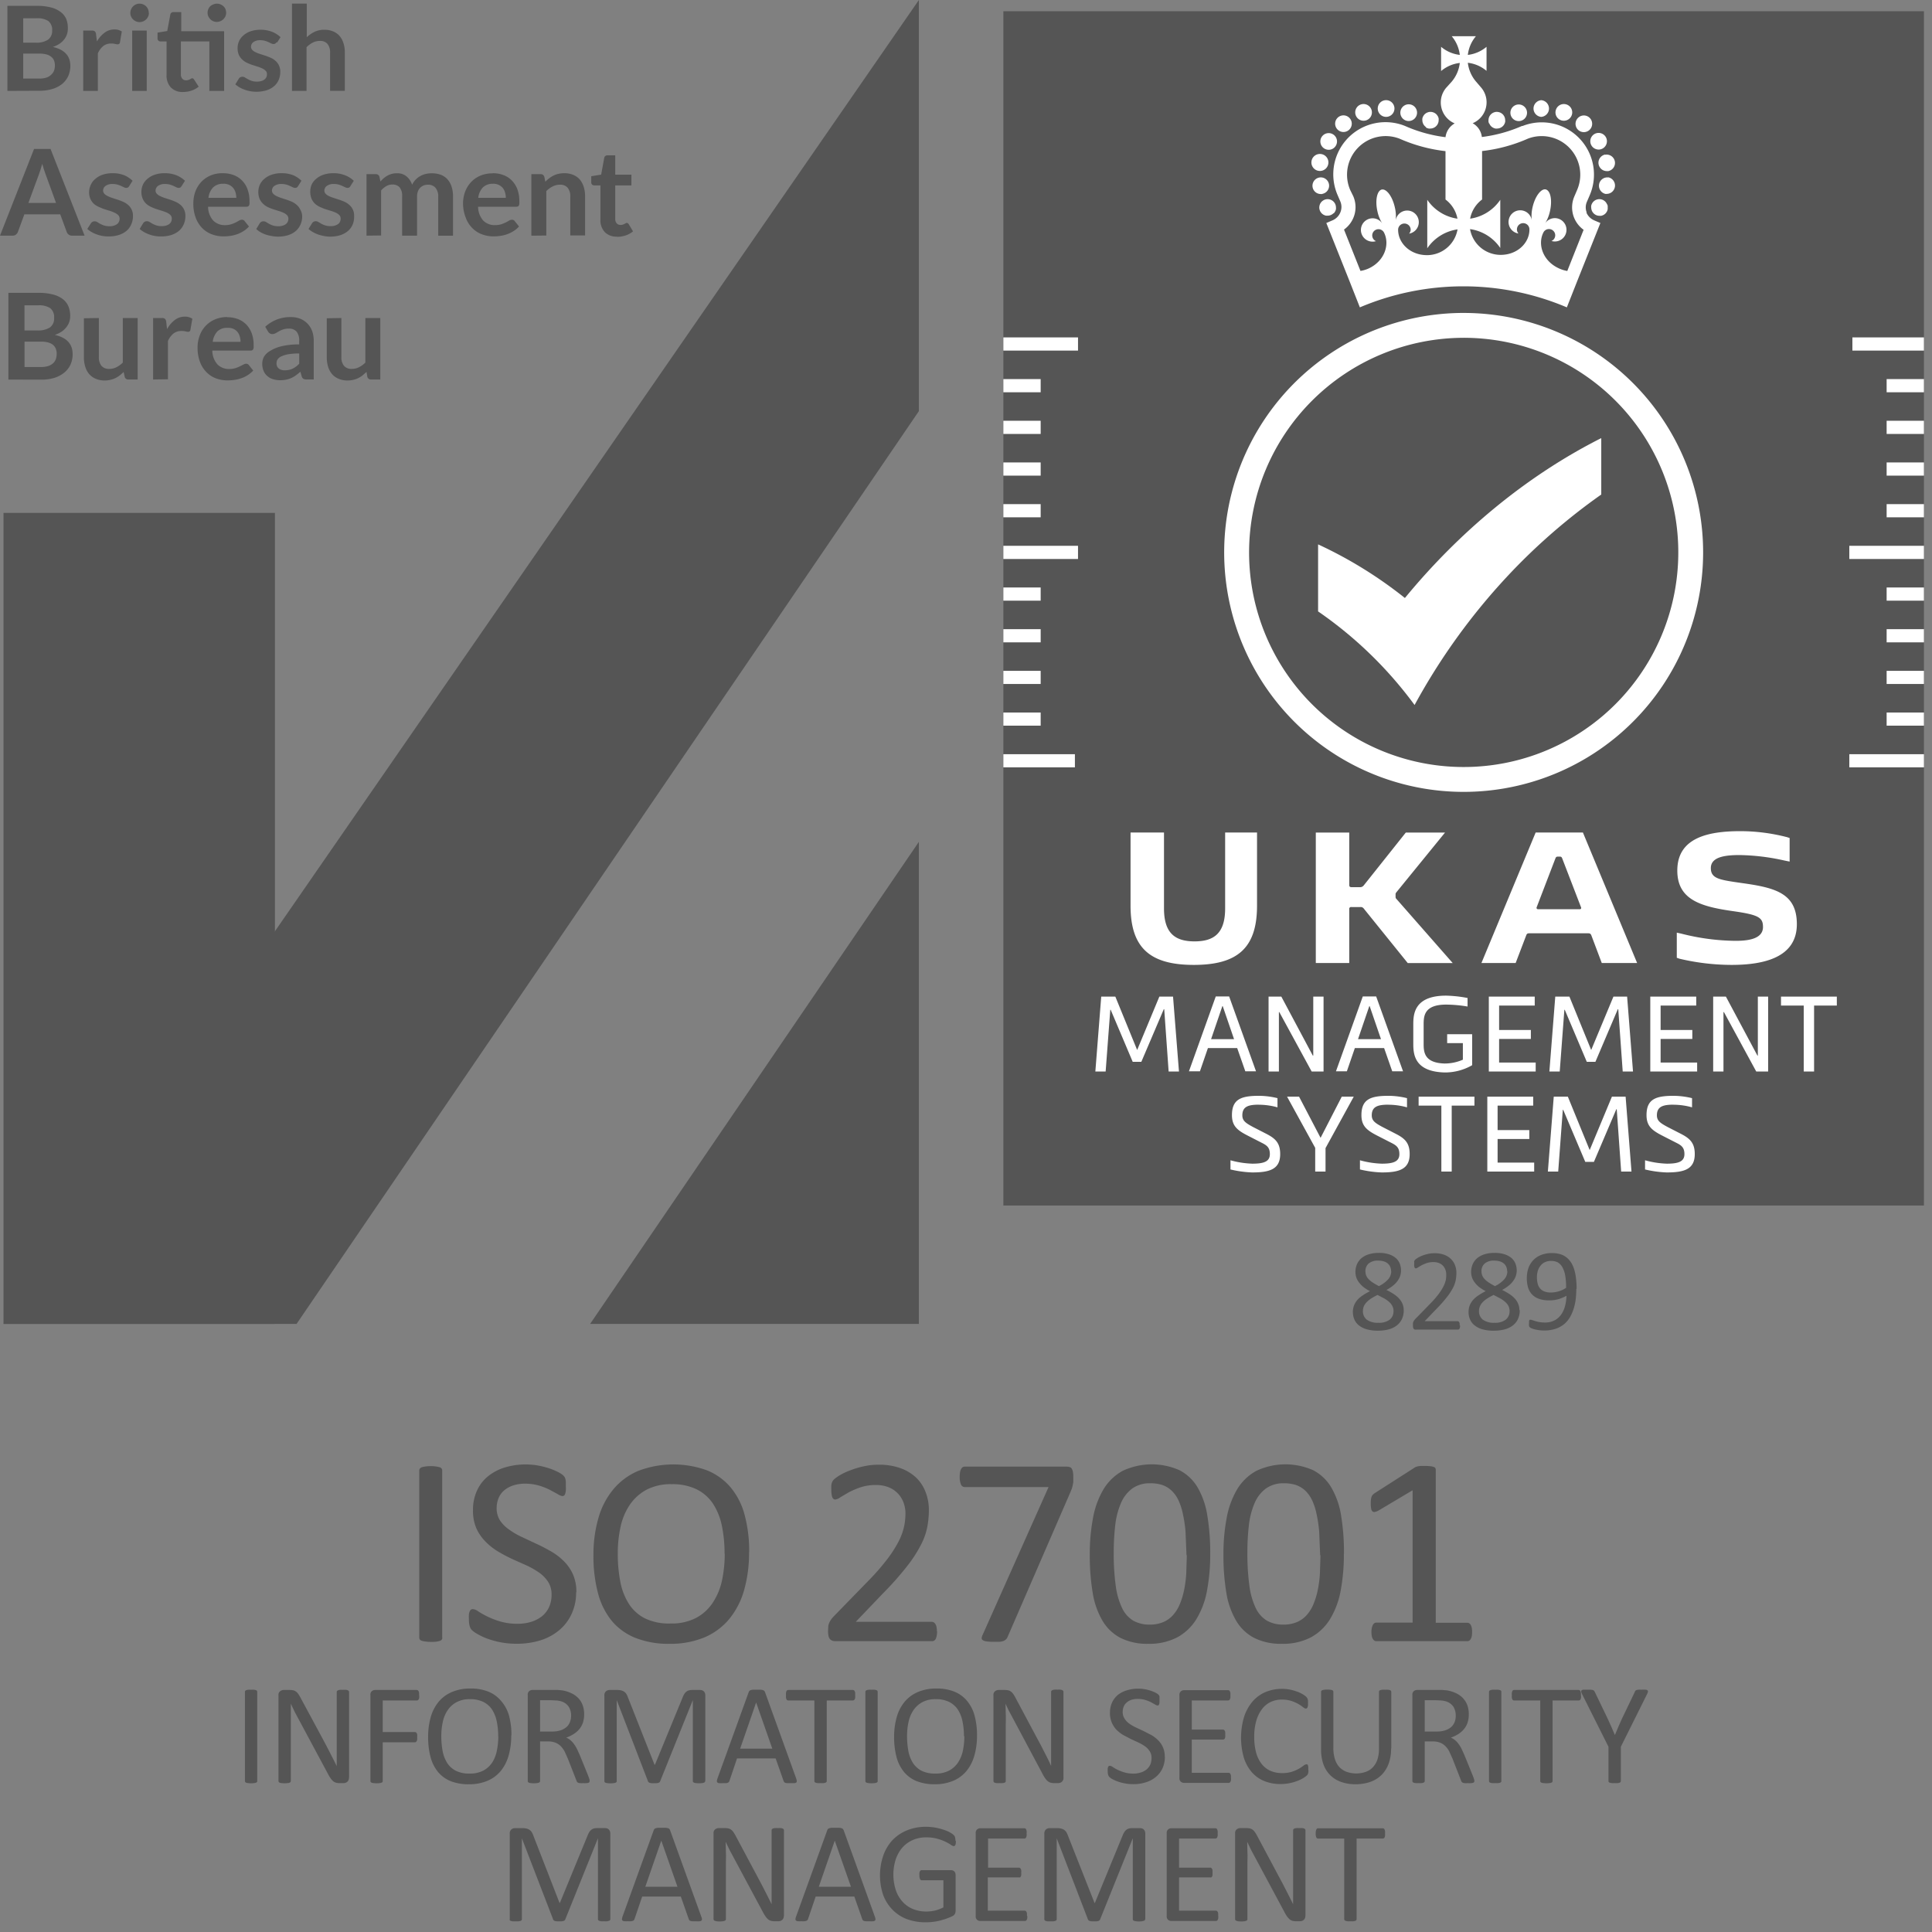<svg xmlns="http://www.w3.org/2000/svg" viewBox="0 0 189 189" fill="none" xmlns:v="https://vecta.io/nano"><rect x="0" y="0" width="189" height="189" fill="#808080" stroke="none"/><path d="M188.211 1.101H98.155v116.831h90.056V1.101zm-50.889 127.07c.005.294-.053.585-.17.854-.114.245-.283.461-.495.629-.237.182-.507.314-.795.391a4.17 4.17 0 0 1-1.084.131 3.97 3.97 0 0 1-1.024-.122c-.275-.069-.534-.189-.764-.355a1.51 1.51 0 0 1-.477-.575 1.9 1.9 0 0 1-.054-1.421c.079-.195.19-.376.328-.534a2.54 2.54 0 0 1 .531-.45 5.82 5.82 0 0 1 .705-.409 4.19 4.19 0 0 1-.602-.373c-.169-.129-.32-.28-.449-.449-.121-.146-.216-.312-.279-.49a1.71 1.71 0 0 1-.095-.571 1.87 1.87 0 0 1 .14-.728c.095-.227.239-.43.422-.594a2.09 2.09 0 0 1 .719-.395 3.3 3.3 0 0 1 1.021-.144 3.1 3.1 0 0 1 .966.135c.246.077.475.2.674.364a1.45 1.45 0 0 1 .391.544 1.85 1.85 0 0 1 .126.674 1.65 1.65 0 0 1-.094.557c-.065.184-.159.355-.279.508-.129.17-.28.321-.449.45-.19.148-.393.279-.607.391.249.122.491.258.724.409a2.84 2.84 0 0 1 .53.449 1.74 1.74 0 0 1 .324.517c.077.188.115.39.112.593l.004.014zm-1.236-3.789a1.04 1.04 0 0 0-.085-.45.89.89 0 0 0-.243-.332 1.1 1.1 0 0 0-.395-.207c-.175-.051-.357-.075-.54-.072-.333-.023-.664.076-.93.279a.97.97 0 0 0-.245.346c-.055.132-.081.275-.074.418a1.12 1.12 0 0 0 .076.413c.056.137.139.261.243.364.123.127.26.238.409.333.166.108.364.225.589.342.339-.159.644-.382.899-.657.198-.217.309-.501.31-.795l-.014.018zm.239 3.892a1.1 1.1 0 0 0-.099-.476 1.28 1.28 0 0 0-.292-.4 3.03 3.03 0 0 0-.49-.36l-.684-.359c-.216.104-.426.221-.629.35-.163.106-.314.229-.449.369a1.44 1.44 0 0 0-.265.395c-.058.143-.087.296-.086.45a1.04 1.04 0 0 0 .378.858c.334.222.732.328 1.132.301a1.72 1.72 0 0 0 1.106-.305 1.03 1.03 0 0 0 .285-.372c.064-.144.095-.302.088-.46l.005.009zm6.503 1.371a1.13 1.13 0 0 1 0 .184.51.51 0 0 1-.04.131c-.014.033-.037.061-.068.081s-.061.027-.094.026h-4.081a.41.41 0 0 1-.14 0c-.038-.011-.072-.032-.098-.062-.033-.037-.054-.082-.063-.131-.016-.069-.023-.14-.023-.211v-.202a.37.37 0 0 1 .041-.149.6.6 0 0 1 .072-.134c.034-.05.071-.096.112-.14l1.479-1.515a9.53 9.53 0 0 0 .818-.943 4.99 4.99 0 0 0 .476-.76 2.53 2.53 0 0 0 .22-.62 2.79 2.79 0 0 0 .041-.54c-.001-.153-.028-.305-.081-.449a1.13 1.13 0 0 0-.238-.387c-.11-.115-.244-.205-.391-.265a1.49 1.49 0 0 0-.544-.094 2.03 2.03 0 0 0-.643.094c-.172.06-.34.13-.503.211l-.36.212a.45.45 0 0 1-.211.099c-.027 0-.054-.008-.077-.023a.14.14 0 0 1-.053-.076c-.016-.044-.027-.089-.032-.135a1.43 1.43 0 0 1 0-.207v-.148a.65.65 0 0 1 0-.108.31.31 0 0 1 .041-.086c.024-.037.054-.071.089-.098.075-.061.155-.115.239-.162.131-.083.271-.15.418-.203a3.78 3.78 0 0 1 .561-.17c.212-.046.427-.069.643-.068a2.64 2.64 0 0 1 .94.153 1.86 1.86 0 0 1 .665.414c.174.171.309.378.395.606a2.05 2.05 0 0 1 .135.746c-.001.236-.022.47-.063.702-.053.264-.142.519-.265.759-.168.317-.365.618-.589.899a12.9 12.9 0 0 1-1.016 1.151l-1.168 1.218h3.214c.031.001.062.01.089.027a.29.29 0 0 1 .072.076.34.34 0 0 1 .045.131 1.07 1.07 0 0 1 0 .179l.036-.013zm5.844-1.474a2.07 2.07 0 0 1-.171.854 1.69 1.69 0 0 1-.495.629c-.237.182-.507.314-.795.391-.354.091-.718.135-1.083.131-.355.007-.709-.034-1.052-.122a2.17 2.17 0 0 1-.764-.355c-.207-.147-.373-.345-.481-.575a1.73 1.73 0 0 1-.167-.782 1.86 1.86 0 0 1 .113-.639c.079-.195.19-.376.328-.534.155-.174.334-.325.53-.45.226-.153.461-.289.706-.409-.21-.108-.412-.233-.602-.373a2.39 2.39 0 0 1-.45-.449c-.119-.147-.213-.313-.278-.49a1.71 1.71 0 0 1-.095-.571 1.95 1.95 0 0 1 .14-.728c.095-.227.239-.43.422-.594a2.09 2.09 0 0 1 .719-.395 3.3 3.3 0 0 1 1.021-.144 3.1 3.1 0 0 1 .966.135c.246.077.475.2.674.364a1.45 1.45 0 0 1 .391.544 1.87 1.87 0 0 1 .126.674 1.65 1.65 0 0 1-.094.557c-.065.184-.159.355-.279.508a2.34 2.34 0 0 1-.45.45c-.189.148-.392.279-.606.391a6.95 6.95 0 0 1 .723.409c.195.127.373.278.531.449.138.152.247.327.323.517a1.49 1.49 0 0 1 .113.593l.036.014zm-1.232-3.789c.005-.154-.024-.308-.085-.45a.89.89 0 0 0-.243-.332c-.116-.095-.251-.166-.396-.207a1.82 1.82 0 0 0-.539-.072c-.334-.023-.664.076-.93.279a.96.96 0 0 0-.245.346.95.95 0 0 0-.074.418 1.12 1.12 0 0 0 .076.413 1.16 1.16 0 0 0 .243.364c.123.127.26.238.409.333a6.56 6.56 0 0 0 .593.342 2.9 2.9 0 0 0 .899-.657c.198-.217.309-.501.31-.795l-.018.018zm.238 3.892a1.18 1.18 0 0 0-.094-.476 1.34 1.34 0 0 0-.297-.4c-.15-.137-.314-.258-.49-.36l-.683-.359c-.216.104-.427.221-.629.35a2.61 2.61 0 0 0-.45.369c-.109.115-.197.249-.26.395a1.16 1.16 0 0 0-.09.45 1.04 1.04 0 0 0 .377.858 1.83 1.83 0 0 0 1.133.301 1.72 1.72 0 0 0 1.106-.305c.122-.1.22-.228.284-.372a1.04 1.04 0 0 0 .089-.46l.004.009zm6.526-2.189c0 .325-.018.649-.054.971s-.104.636-.197.944c-.088.296-.211.581-.365.849a2.68 2.68 0 0 1-.584.693 2.64 2.64 0 0 1-.831.449c-.364.116-.743.172-1.124.166-.159.001-.319-.009-.477-.031a4.11 4.11 0 0 1-.413-.076c-.107-.025-.212-.059-.315-.099-.066-.023-.127-.058-.179-.104-.042-.036-.072-.085-.086-.139-.011-.078-.011-.156 0-.234v-.202c.007-.038.016-.076.027-.112.009-.024.027-.043.05-.054.025-.005.051-.005.076 0a.53.53 0 0 1 .175.04l.292.094a3.13 3.13 0 0 0 .405.095 3.09 3.09 0 0 0 .526.04 1.97 1.97 0 0 0 .953-.211 1.9 1.9 0 0 0 .647-.575 2.55 2.55 0 0 0 .373-.832c.086-.326.133-.661.139-.998-.23.129-.472.234-.723.315-.315.094-.643.14-.971.135a2.82 2.82 0 0 1-1.038-.166c-.257-.093-.487-.248-.67-.45a1.76 1.76 0 0 1-.369-.688c-.074-.284-.11-.577-.108-.872a3.05 3.05 0 0 1 .14-.934c.096-.287.249-.552.449-.778.215-.234.479-.418.773-.539a2.88 2.88 0 0 1 1.119-.198c.278-.003.553.036.819.117a1.8 1.8 0 0 1 .62.337c.177.151.329.33.449.53.127.222.225.459.292.706.077.28.129.565.158.854.035.321.052.643.049.966l-.027-.009zm-.998-.108c.007-.412-.025-.824-.094-1.231a2.51 2.51 0 0 0-.288-.809c-.106-.188-.261-.344-.449-.45-.198-.094-.415-.14-.634-.135-.219-.006-.436.04-.634.135a1.16 1.16 0 0 0-.427.36 1.53 1.53 0 0 0-.251.508 2.17 2.17 0 0 0-.077.589 2.6 2.6 0 0 0 .068.615 1.21 1.21 0 0 0 .233.477 1.02 1.02 0 0 0 .414.296 1.65 1.65 0 0 0 .634.108c.28 0 .559-.044.827-.13a2.44 2.44 0 0 0 .692-.337l-.014.004z" fill="#555"/><g fill="#fff"><path d="M137.435 58.499a41.69 41.69 0 0 0-8.491-5.245v6.558a39.48 39.48 0 0 1 9.439 9.156h0c2.462-4.526 5.482-8.726 8.99-12.5a59.27 59.27 0 0 1 9.272-8.091v-5.519c-7.416 3.74-13.965 9.268-19.197 15.628l-.013.014zm-6.963-37.626a.67.67 0 0 0 .099-.126.68.68 0 0 0 .077-.139 1 1 0 0 0 .045-.153 1.03 1.03 0 0 0 0-.157.92.92 0 0 0-.063-.315.83.83 0 0 0-.077-.139.64.64 0 0 0-.099-.121c-.038-.038-.08-.073-.125-.103a1 1 0 0 0-.14-.076c-.048-.022-.101-.034-.153-.045a.76.76 0 0 0-.319 0 .88.88 0 0 0-.153.045 1.45 1.45 0 0 0-.139.076.91.91 0 0 0-.126.103.68.68 0 0 0-.099.121c-.031.043-.057.09-.076.139-.04.1-.061.207-.063.315s.024.211.063.31a.53.53 0 0 0 .076.139.67.67 0 0 0 .099.126 1.4 1.4 0 0 0 .126.103c.044.028.091.052.139.072a.88.88 0 0 0 .153.049h.158a.82.82 0 0 0 .579-.238l.018.014zm-.903-6.333a.81.81 0 0 0 1.114-.292c.109-.187.14-.409.085-.618s-.19-.388-.377-.497a.81.81 0 0 0-.3-.104.82.82 0 0 0-.604.158.82.82 0 0 0-.211.238.8.8 0 0 0-.103.301.81.81 0 0 0 .019.317.8.8 0 0 0 .377.497h0zm1.856-1.627a.81.81 0 0 0 .509-.179c.144-.116.245-.277.285-.458s.018-.37-.064-.536a.82.82 0 0 0-.386-.378.81.81 0 0 0-.536-.053c-.18.044-.34.147-.453.294s-.172.327-.169.512a.82.82 0 0 0 .469.721c.108.05.226.077.345.077h0zm1.965-1.101a.81.81 0 0 0 .269-.045c.194-.067.356-.204.453-.385a.82.82 0 0 0-.855-1.195c-.202.034-.384.142-.51.304a.82.82 0 0 0 .643 1.321h0zm2.206-.378a.82.82 0 0 0 .803-.978c-.032-.159-.11-.304-.224-.419a.82.82 0 0 0-1.259.124.82.82 0 0 0 .102 1.033.82.82 0 0 0 .578.24h0zm1.92.351a.79.79 0 0 0 .287.054c.205.001.402-.074.553-.211a.82.82 0 0 0 .105-1.099.81.81 0 0 0-.502-.312.82.82 0 0 0-.938.582c-.055.197-.036.407.056.589a.82.82 0 0 0 .439.397h0zm-8.473 4.935a1.03 1.03 0 0 0 .157 0 .83.83 0 0 0 .752-.867.83.83 0 0 0-.83-.792.83.83 0 0 0-.831.792.83.83 0 0 0 .752.867h0zm.301 2.248a.81.81 0 0 0 .528-.332.83.83 0 0 0 .129-.29.81.81 0 0 0 .009-.318h0a.82.82 0 0 0-.201-.409.81.81 0 0 0-.843-.228.81.81 0 0 0-.38.252.82.82 0 0 0-.184.416.81.81 0 0 0 .803.922c.046.004.093.004.139 0v-.014zm10.127-6.513a1.02 1.02 0 0 0 .139.076l.153.045a.98.98 0 0 0 .157 0c.217-.001.424-.088.578-.241a.82.82 0 0 0 .24-.577c.005-.052.005-.105 0-.157s-.025-.103-.044-.153a.61.61 0 0 0-.077-.139c-.031-.043-.061-.088-.099-.126a.84.84 0 0 0-.341-.202.83.83 0 0 0-.396-.022c-.052.012-.103.028-.153.05s-.096.043-.139.072a1.4 1.4 0 0 0-.126.103.67.67 0 0 0-.099.126c-.028.046-.056.09-.076.139s-.035.101-.045.153a.59.59 0 0 0 0 .157.83.83 0 0 0 .238.575c.039.038.081.073.126.103l-.036.018zm17.74 7.533a.9.9 0 0 0-.076-.144.83.83 0 0 0-.099-.121.91.91 0 0 0-.126-.103c-.044-.03-.09-.055-.139-.076s-.101-.034-.153-.045a.76.76 0 0 0-.319 0 .88.88 0 0 0-.153.045.68.68 0 0 0-.139.076.7.7 0 0 0-.126.103.64.64 0 0 0-.099.121.65.65 0 0 0-.076.144.55.55 0 0 0-.045.148c-.007.054-.007.108 0 .162.003.106.024.211.063.31a.53.53 0 0 0 .076.139.67.67 0 0 0 .099.126c.076.075.165.135.264.176a.81.81 0 0 0 .311.062h.162c.052-.012.103-.029.153-.049a.83.83 0 0 0 .139-.072 1.4 1.4 0 0 0 .126-.103.88.88 0 0 0 .099-.126.67.67 0 0 0 .076-.139.82.82 0 0 0 .045-.153.83.83 0 0 0 0-.157c.005-.054.005-.108 0-.162s-.025-.1-.045-.148l-.018-.014zm-4.495-8.221a.82.82 0 0 0 1.081-.66.83.83 0 0 0-.074-.47.82.82 0 0 0-1.51.09.81.81 0 0 0 .034.625.82.82 0 0 0 .469.414h0z"/><path d="M154.424 12.742c.124.102.276.165.436.181a.81.81 0 0 0 .462-.091.82.82 0 0 0 .335-.332c.076-.141.109-.302.094-.462a.81.81 0 0 0-1.434-.446c-.139.167-.205.382-.185.598a.82.82 0 0 0 .292.553h0zm1.259 1.484c.072.123.175.225.299.296a.82.82 0 0 0 .407.108.79.79 0 0 0 .409-.112c.138-.081.25-.202.32-.347s.096-.307.074-.466-.091-.308-.198-.429a.81.81 0 0 0-.402-.247c-.155-.041-.32-.034-.472.018a.81.81 0 0 0-.382.277c-.097.128-.154.282-.164.442a.81.81 0 0 0 .109.459h0zm-4.908-2.792a.82.82 0 0 0 .757-.816.82.82 0 0 0-.757-.816h0a.82.82 0 0 0-.757.816.82.82 0 0 0 .757.816h0zm6.243 3.686a.82.82 0 0 0-.489.316c-.119.162-.174.361-.155.561a.82.82 0 0 0 .797.741.99.99 0 0 0 .158 0c.212-.041.399-.165.52-.344s.166-.399.125-.611a.82.82 0 0 0-.956-.645v-.018zm.301 2.238c-.206-.021-.412.037-.577.163s-.277.309-.311.514a.82.82 0 0 0 .614.932c.046.005.093.005.139 0a.82.82 0 0 0 .803-.75c.017-.202-.042-.404-.166-.565s-.302-.271-.502-.307v.014zm-8.751-5.514c.098.002.196-.015.288-.05a.81.81 0 0 0 .527-.734c.006-.161-.036-.32-.121-.456a.82.82 0 0 0-.355-.312.81.81 0 0 0-.468-.062c-.159.026-.306.098-.424.208a.82.82 0 0 0-.237.409c-.036.157-.026.321.031.471a.8.8 0 0 0 .297.382.81.81 0 0 0 .462.144h0zm-2.872.242a.66.66 0 0 0 .076.144.64.64 0 0 0 .099.121.7.7 0 0 0 .126.103.83.83 0 0 0 .139.072 1.05 1.05 0 0 0 .153.05c.054.004.108.004.162 0a.83.83 0 0 0 .575-.243c.037-.037.07-.078.099-.121s.055-.094.076-.144.035-.101.045-.153.005-.105 0-.157a.83.83 0 0 0-.238-.575.84.84 0 0 0-.737-.225c-.052.012-.103.029-.153.049a.84.84 0 0 0-.139.072c-.045.031-.087.066-.126.103a.81.81 0 0 0-.238.575c-.005.052-.005.105 0 .157.011.052.028.104.049.153l.032.018zm7.596 14.415a3.07 3.07 0 0 1-.845-.274c-1.519-.719-2.054-2.328-1.456-3.497a.61.61 0 0 1 .813-.258c.143.072.251.196.304.346a.61.61 0 0 1-.025.46.6.6 0 0 1-.31.297 1.14 1.14 0 0 0 .621.01c.204-.054.389-.163.535-.316a1.14 1.14 0 0 0 .289-.549 1.15 1.15 0 0 0-.04-.62 1.14 1.14 0 0 0-1.545-.659c-.192.087-.357.225-.476.399h0a3.72 3.72 0 0 0 .472-1.187c.238-1.061.054-2.005-.413-2.121-.45-.108-1.048.67-1.29 1.735a3.73 3.73 0 0 0-.081 1.272h0a1.14 1.14 0 0 0-.775-.911 1.14 1.14 0 0 0-1.162.28 1.13 1.13 0 0 0-.302.543 1.14 1.14 0 0 0 .026.621 1.15 1.15 0 0 0 .348.515 1.14 1.14 0 0 0 .566.256c-.064-.073-.109-.16-.133-.254a.6.6 0 0 1-.002-.286c.022-.094.065-.182.128-.256a.61.61 0 0 1 .513-.216.61.61 0 0 1 .564.562c.045 1.313-1.133 2.54-2.814 2.54a3.04 3.04 0 0 1-2.994-2.521 4.29 4.29 0 0 1 1.675.61 4.28 4.28 0 0 1 1.283 1.238v-4.715a4.3 4.3 0 0 1-2.949 1.847 3.03 3.03 0 0 1 1.169-1.874v-4.742c1.551-.175 3.067-.586 4.495-1.218a3.78 3.78 0 0 1 2.172-.15 3.77 3.77 0 0 1 1.894 1.075 3.78 3.78 0 0 1 .985 1.942c.131.73.043 1.482-.251 2.163l-.261.611c-.249.567-.296 1.203-.133 1.8a2.7 2.7 0 0 0 1.032 1.481l-1.604 4.045-.023-.023zm-13.7-1.542c-1.681 0-2.858-1.227-2.818-2.544.017-.154.091-.296.208-.397a.62.62 0 0 1 .422-.151c.154.004.302.067.413.175s.176.254.184.409a.59.59 0 0 1-.157.405 1.14 1.14 0 0 0 .898-.775 1.15 1.15 0 0 0 .022-.616 1.14 1.14 0 0 0-.303-.537 1.13 1.13 0 0 0-.537-.3 1.14 1.14 0 0 0-1.129.365c-.136.159-.226.352-.259.559a3.73 3.73 0 0 0-.085-1.272c-.239-1.065-.818-1.843-1.29-1.735-.45.117-.652 1.061-.414 2.122a3.74 3.74 0 0 0 .472 1.187h0a1.14 1.14 0 0 0-1.091-.489 1.15 1.15 0 0 0-.571.245 1.14 1.14 0 0 0-.106 1.677 1.14 1.14 0 0 0 1.157.303c-.137-.056-.248-.162-.31-.297a.61.61 0 0 1 .279-.806.61.61 0 0 1 .813.258c.593 1.169.058 2.773-1.456 3.497a3.1 3.1 0 0 1-.845.261l-1.61-4.045a2.7 2.7 0 0 0 1.031-1.479c.164-.597.117-1.231-.132-1.798l-.292-.593a3.78 3.78 0 0 1-.25-2.171c.132-.732.478-1.409.994-1.946a3.77 3.77 0 0 1 1.905-1.069 3.78 3.78 0 0 1 2.179.165 15.4 15.4 0 0 0 4.494 1.218v4.733a3.05 3.05 0 0 1 1.169 1.874c-.594-.085-1.163-.294-1.671-.612a4.31 4.31 0 0 1-1.282-1.235v4.742a4.32 4.32 0 0 1 1.286-1.237c.51-.318 1.081-.526 1.676-.611a3.04 3.04 0 0 1-1.037 1.807c-.547.461-1.24.714-1.957.715zm15.633-4.162c-.069-.171-.102-.355-.098-.539a1.37 1.37 0 0 1 .121-.535l.265-.616c.4-.927.517-1.951.336-2.945a5.11 5.11 0 0 0-6.899-3.838h-.062a14.11 14.11 0 0 1-3.924 1.079 1.77 1.77 0 0 0-.899-1.348 2.23 2.23 0 0 0 .835-.612 2.22 2.22 0 0 0 .464-1.959 2.23 2.23 0 0 0-.472-.921h0l-.508-.593a3.43 3.43 0 0 1-.791-1.829 3.45 3.45 0 0 1 1.829.791V4.58a3.45 3.45 0 0 1-1.829.791 3.43 3.43 0 0 1 .791-1.829h-2.369a3.43 3.43 0 0 1 .791 1.829 3.43 3.43 0 0 1-1.829-.791v2.369a3.43 3.43 0 0 1 1.829-.791 3.43 3.43 0 0 1-.791 1.829l-.535.593c-.227.266-.389.581-.472.921a2.22 2.22 0 0 0-.002 1.035 2.21 2.21 0 0 0 .466.924 2.22 2.22 0 0 0 .835.612 1.8 1.8 0 0 0-.899 1.348c-1.351-.168-2.672-.531-3.919-1.079l-.072-.031c-.94-.372-1.968-.457-2.956-.244a5.1 5.1 0 0 0-3.606 7.026l.265.616c.071.17.108.353.108.537s-.037.367-.108.537a1.44 1.44 0 0 1-.778.778l-.593.256 2.247 5.632 1.034 2.62a25.93 25.93 0 0 1 20.249 0l1.034-2.62 2.247-5.632-.598-.256a1.44 1.44 0 0 1-.773-.778l.036.014zm-12.042 9.816a23.43 23.43 0 0 0-21.643 14.462c-1.773 4.281-2.237 8.991-1.333 13.535a23.43 23.43 0 0 0 18.406 18.406c4.544.904 9.255.44 13.535-1.333a23.43 23.43 0 0 0 10.514-8.628c2.574-3.852 3.948-8.382 3.948-13.015 0-6.213-2.468-12.172-6.862-16.565a23.43 23.43 0 0 0-16.565-6.861h0zm0 2.432a21 21 0 0 1 11.666 3.536c3.453 2.306 6.144 5.585 7.734 9.421a21 21 0 0 1-4.548 22.882 20.99 20.99 0 0 1-10.75 5.747 21 21 0 0 1-12.131-1.194 20.99 20.99 0 0 1-12.961-19.397c.006-5.566 2.219-10.902 6.154-14.837a21.02 21.02 0 0 1 14.836-6.157h0zm-31.53 70.828h-.845l-2.153-5.088h-.04l-.454 6.036h-1.007l.575-7.326h1.38l2.135 5.222 2.171-5.222h1.339l.58 7.326h-1.011l-.432-6.099h-.04l-2.198 5.151zm6.823-2.216h2.247l-1.105-3.223h-.041l-1.101 3.223h0zm3.349 3.146l-.796-2.274h-2.863l-.782 2.274h-1.074l2.624-7.326h1.308l2.63 7.326h-1.047zm6.602-1.537h.045v-5.771h1.007v7.326h-1.164l-3.165-5.812h-.04v5.812h-1.011v-7.326h1.249l3.079 5.771zm4.423-1.609h2.247l-1.106-3.223h-.04l-1.101 3.223h0zm3.348 3.146l-.795-2.274h-2.863l-.782 2.274h-1.066l2.625-7.326h1.308l2.63 7.326h-1.057zm5.111.112c-2.989-.085-3.052-1.834-3.052-2.836v-1.843c0-.998.063-2.836 3.219-2.836a12.55 12.55 0 0 1 2.09.229v.836a13.13 13.13 0 0 0-2.09-.189c-2.167 0-2.207 1.124-2.207 1.96v1.843c0 .813.031 1.897 2.04 1.96a4.45 4.45 0 0 0 1.798-.373v-1.619h-1.537v-.872h2.445v3.03c-.82.472-1.751.717-2.697.71h-.009zm4.337-.094v-7.326h4.491v.876h-3.484v2.391h3.106v.877h-3.106v2.306h3.578v.876h-4.585zm10.428-.948h-.845l-2.153-5.088h-.04l-.454 6.036h-1.012l.576-7.326h1.384l2.13 5.222 2.176-5.222h1.339l.576 7.326h-1.007l-.436-6.099h-.041l-2.193 5.151zm5.367.948v-7.326h4.495v.876h-3.484v2.391h3.102v.877h-3.102v2.306h3.574v.876h-4.585zm10.482-1.555h.04v-5.771h1.007v7.326h-1.164l-3.16-5.812h-.045v5.812h-1.007v-7.326h1.245l3.084 5.771zm4.53-4.895h-2.224v-.876h5.461v.876h-2.225v6.45h-1.012v-6.45zm-53.275 9.695c-1.03 0-1.645.167-1.645 1.043 0 .535.337.76 1.047 1.142l1.348.692c.863.449 1.308.899 1.308 1.955 0 1.483-1.02 1.798-2.732 1.798a10.78 10.78 0 0 1-2.131-.292v-.899a8.94 8.94 0 0 0 2.131.332c1.074 0 1.721-.175 1.721-.93 0-.616-.256-.845-.773-1.101l-1.429-.733c-.994-.512-1.506-.935-1.506-1.986 0-1.578.926-1.888 2.656-1.888a7.84 7.84 0 0 1 1.798.229v.899a6.83 6.83 0 0 0-1.798-.256l.005-.005zm6 3.227h.018l2.063-4.009h1.173l-2.76 5.03v2.297h-1.011v-2.32l-2.751-5.007h1.173l2.095 4.009zm6.666-3.227c-1.03 0-1.65.167-1.65 1.043 0 .535.342.76 1.052 1.142l1.348.692c.868.449 1.308.899 1.308 1.955 0 1.483-1.02 1.798-2.728 1.798-.72-.025-1.435-.123-2.135-.292v-.899a8.98 8.98 0 0 0 2.135.332c1.07 0 1.722-.175 1.722-.93 0-.616-.261-.845-.774-1.101l-1.433-.733c-.989-.512-1.506-.935-1.506-1.986 0-1.578.93-1.888 2.661-1.888a7.79 7.79 0 0 1 1.798.229v.899a6.84 6.84 0 0 0-1.798-.256v-.005zm5.159.095h-2.225v-.877h5.461v.877h-2.224v6.45h-1.012v-6.45zm4.495 6.45v-7.327h4.49v.877h-3.483v2.391h3.101v.872h-3.101v2.31h3.578v.877h-4.585zm10.428-.949h-.845l-2.158-5.092h-.04l-.45 6.041h-1.011l.575-7.327h1.38l2.135 5.223 2.175-5.223h1.34l.575 7.327h-1.011l-.432-6.1h-.04l-2.193 5.151zm7.807-5.596c-1.029 0-1.645.167-1.645 1.043 0 .535.337.76 1.048 1.142l1.348.692c.863.449 1.308.899 1.308 1.955 0 1.483-1.02 1.798-2.733 1.798a10.77 10.77 0 0 1-2.13-.292v-.899a8.93 8.93 0 0 0 2.13.332c1.074 0 1.722-.175 1.722-.93 0-.616-.257-.845-.773-1.101l-1.434-.733c-.989-.512-1.501-.935-1.501-1.986 0-1.578.925-1.888 2.656-1.888.606.007 1.209.083 1.798.229v.899a6.84 6.84 0 0 0-1.798-.256l.004-.005zm-46.875-15.974c1.897 0 2.993-.787 2.993-3.227v-7.421h3.12v7.151c0 4.131-1.893 5.798-6.185 5.798s-6.189-1.668-6.189-5.798v-7.151h3.272v7.421c0 2.441 1.097 3.227 2.989 3.227zm15.134-10.648v5.129c0 .148.063.216.216.216h.804a.45.45 0 0 0 .4-.176l4.113-5.169h3.838l-4.737 5.816c-.085.108-.103.13-.103.238v.225a.27.27 0 0 0 .022.132.28.28 0 0 0 .081.106l5.488 6.252h-4.4l-4.302-5.331a.36.36 0 0 0-.152-.122c-.061-.026-.128-.035-.194-.026h-.858a.18.18 0 0 0-.216.216v5.259h-3.272V81.444h3.272zm22.559 7.502c.021.001.042-.004.061-.013s.036-.024.048-.041.019-.038.021-.059a.13.13 0 0 0-.009-.062l-1.847-4.796c-.054-.139-.108-.175-.234-.175h-.193c-.131 0-.185.036-.239.175l-1.838 4.791c-.007.02-.009.041-.007.062a.15.15 0 0 0 .022.058c.012.017.028.032.046.042s.039.016.06.017h4.109zm2.144 5.263l-1.016-2.697c-.077-.193-.171-.216-.369-.211h-2.948-2.697c-.194 0-.292 0-.364.211l-1.03 2.697h-3.348l5.304-12.765h4.625l5.303 12.765h-3.46zm18.046-12.338l.332.108v2.306l-.508-.103c-1.444-.331-2.919-.51-4.4-.535-1.51 0-2.8.216-2.8 1.276s.899 1.155 3.11 1.474c3.218.45 5.304 1.002 5.304 4.014 0 3.286-3.281 3.982-6.383 3.982-1.713-.004-3.42-.207-5.088-.602l-.274-.094v-2.459l.45.099a22.08 22.08 0 0 0 5.258.701c.94 0 2.724-.067 2.724-1.348 0-.935-.409-1.205-3.025-1.569-3.119-.45-5.357-1.133-5.357-3.96 0-3.218 3.025-3.852 6.175-3.852a18.27 18.27 0 0 1 4.495.571l-.013-.009zm-69.282-47.572h-7.304v-1.29h7.304v1.29zm0 20.384h-7.304v-1.29h7.304v1.29zm-3.654-16.308h-3.65v-1.29h3.65v1.29zm0 4.077h-3.65v-1.29h3.65v1.29zm0 4.077h-3.65v-1.29h3.65v1.29zm0 4.077h-3.65v-1.29h3.65v1.29zm3.349 24.46h-6.999V73.78h6.999v1.285zm-3.349-16.307h-3.65v-1.29h3.65v1.29zm0 4.077h-3.65V61.55h3.65v1.285zm0 4.076h-3.65v-1.285h3.65v1.285zm0 4.077h-3.65v-1.285h3.65v1.285zm86.407 4.077h-7.3V73.78h7.3v1.285zm0-20.383h-7.3v-1.29h7.3v1.29zm-.001 16.306h-3.649v-1.285h3.649v1.285zm0-4.077h-3.649v-1.285h3.649v1.285zm0-4.076h-3.649V61.55h3.649v1.285zm0-4.077h-3.649v-1.29h3.649v1.29zm0-24.46h-6.998v-1.29h6.998v1.29zm0 16.307h-3.649v-1.29h3.649v1.29zm0-4.077h-3.649v-1.29h3.649v1.29zm0-4.077h-3.649v-1.29h3.649v1.29zm0-4.077h-3.649v-1.29h3.649v1.29z"/></g><g fill="#555"><path d="M26.897 50.174H.342v79.336h26.555V50.174z"/><path d="M89.89 40.219V0L.337 129.511h28.676L89.89 40.219zm0 42.133l-32.16 47.159h32.16V82.352zM2.787 19.853h2.697l-1.03-2.823-.157-.45-.166-.553-.162.557-.153.45-1.034 2.809.004.009zm5.488 3.2H7.057a.53.53 0 0 1-.337-.103c-.087-.065-.154-.154-.193-.256l-.634-1.726h-3.51l-.634 1.726a.56.56 0 0 1-.184.247.5.5 0 0 1-.337.112H0l3.331-8.481h1.614l3.331 8.482zm4.364-4.845a.41.41 0 0 1-.126.135c-.05.025-.106.038-.162.036-.078-.001-.155-.021-.225-.058l-.279-.13c-.118-.053-.24-.098-.364-.135a1.84 1.84 0 0 0-.476-.058 1.12 1.12 0 0 0-.674.184.56.56 0 0 0-.177.195c-.043.078-.067.165-.07.254a.47.47 0 0 0 .126.328 1.14 1.14 0 0 0 .337.229 3.35 3.35 0 0 0 .449.18l.539.175a5.52 5.52 0 0 1 .539.211 1.98 1.98 0 0 1 .472.306c.142.124.252.279.333.449a1.37 1.37 0 0 1 .126.62 2.03 2.03 0 0 1-.157.8 1.8 1.8 0 0 1-.45.634 2.18 2.18 0 0 1-.755.418 3.26 3.26 0 0 1-1.029.148 3.02 3.02 0 0 1-.598-.049 3.24 3.24 0 0 1-.566-.153 3.06 3.06 0 0 1-.503-.234 2.25 2.25 0 0 1-.409-.297l.346-.539c.039-.062.091-.114.153-.153a.45.45 0 0 1 .225-.054.45.45 0 0 1 .252.076l.279.166a2.65 2.65 0 0 0 .373.162c.176.055.36.081.544.076.152.006.304-.015.45-.063.11-.034.214-.087.306-.157a.58.58 0 0 0 .175-.234.65.65 0 0 0 .058-.274c.003-.127-.042-.251-.126-.346a1.14 1.14 0 0 0-.337-.234 3.25 3.25 0 0 0-.45-.18l-.548-.171a5.12 5.12 0 0 1-.544-.22 1.92 1.92 0 0 1-.521-.319 1.55 1.55 0 0 1-.333-.476 1.63 1.63 0 0 1-.126-.679 1.73 1.73 0 0 1 .171-.706c.101-.227.255-.425.449-.58a2.1 2.1 0 0 1 .706-.4 2.99 2.99 0 0 1 .984-.148 3.06 3.06 0 0 1 1.133.202 2.7 2.7 0 0 1 .809.539l-.328.521zm5.124 0a.45.45 0 0 1-.121.135.37.37 0 0 1-.166.036.51.51 0 0 1-.225-.058l-.274-.13a2.75 2.75 0 0 0-.36-.135 1.88 1.88 0 0 0-.481-.058 1.12 1.12 0 0 0-.674.184.57.57 0 0 0-.243.449.45.45 0 0 0 .126.328 1.05 1.05 0 0 0 .333.229 3.34 3.34 0 0 0 .449.18l.539.175a5.6 5.6 0 0 1 .539.211 1.98 1.98 0 0 1 .472.306c.142.124.254.278.333.45a1.37 1.37 0 0 1 .126.62 1.96 1.96 0 0 1-.157.8 1.8 1.8 0 0 1-.45.634c-.22.187-.475.329-.751.418a3.29 3.29 0 0 1-1.029.148 2.99 2.99 0 0 1-.602-.05c-.194-.034-.385-.085-.571-.153a3.23 3.23 0 0 1-.503-.234 2.24 2.24 0 0 1-.409-.297l.333-.548c.039-.062.091-.114.153-.153a.45.45 0 0 1 .225-.054.48.48 0 0 1 .256.076l.279.166a2.25 2.25 0 0 0 .373.162 1.64 1.64 0 0 0 .539.076 1.31 1.31 0 0 0 .45-.063c.11-.035.213-.088.306-.157.075-.064.134-.144.175-.234a.73.73 0 0 0 .054-.274.48.48 0 0 0-.126-.346 1.12 1.12 0 0 0-.333-.234c-.154-.072-.313-.133-.476-.18l-.544-.171c-.187-.062-.37-.136-.548-.22s-.334-.183-.476-.31c-.143-.135-.258-.297-.337-.476-.091-.215-.137-.446-.135-.679a1.73 1.73 0 0 1 .148-.706 1.65 1.65 0 0 1 .45-.58 2.12 2.12 0 0 1 .71-.4c.316-.104.647-.154.98-.148a3.06 3.06 0 0 1 1.133.202 2.6 2.6 0 0 1 .841.539l-.328.521zm4.072-.229a1.35 1.35 0 0 0-.993.36c-.255.282-.413.638-.45 1.016h2.724c.001-.18-.025-.358-.076-.53-.048-.164-.129-.317-.238-.449-.11-.125-.245-.226-.396-.297a1.46 1.46 0 0 0-.562-.108l-.009.009zm-.031-1.034c.357-.004.712.057 1.047.18.31.114.591.295.823.53a2.33 2.33 0 0 1 .539.858 3.19 3.19 0 0 1 .193 1.155 2.24 2.24 0 0 1 0 .274.4.4 0 0 1-.054.171c-.023.039-.057.069-.099.085a.45.45 0 0 1-.166.027h-3.731a2.05 2.05 0 0 0 .499 1.348 1.55 1.55 0 0 0 1.146.45 1.98 1.98 0 0 0 .607-.081 3.35 3.35 0 0 0 .45-.18l.333-.184a.56.56 0 0 1 .279-.081.32.32 0 0 1 .149.034c.046.023.086.058.116.101l.422.526a2.45 2.45 0 0 1-.539.45 2.98 2.98 0 0 1-.625.306 3.47 3.47 0 0 1-.665.162c-.216.032-.434.048-.652.049a3.22 3.22 0 0 1-1.169-.211 2.59 2.59 0 0 1-.939-.616 2.87 2.87 0 0 1-.625-1.007 3.9 3.9 0 0 1-.229-1.393c-.002-.395.065-.788.198-1.16.127-.341.317-.656.562-.926a2.77 2.77 0 0 1 .899-.634 2.96 2.96 0 0 1 1.209-.234h.022zm7.353 1.263a.45.45 0 0 1-.121.135.37.37 0 0 1-.166.036.51.51 0 0 1-.225-.058l-.279-.13c-.117-.053-.237-.098-.36-.135a1.88 1.88 0 0 0-.481-.058 1.12 1.12 0 0 0-.674.184.56.56 0 0 0-.177.195c-.043.078-.067.165-.07.254a.45.45 0 0 0 .13.328 1.05 1.05 0 0 0 .333.229 3.3 3.3 0 0 0 .45.18l.539.175a5.6 5.6 0 0 1 .539.211c.163.081.315.183.45.306.141.125.254.278.333.45a1.37 1.37 0 0 1 .184.638 1.96 1.96 0 0 1-.157.8 1.8 1.8 0 0 1-.45.634 2.2 2.2 0 0 1-.751.418 3.26 3.26 0 0 1-1.029.148 3.04 3.04 0 0 1-.638-.068c-.194-.031-.385-.079-.571-.144a3.19 3.19 0 0 1-.503-.234c-.142-.084-.275-.184-.395-.297l.333-.548c.039-.062.091-.114.153-.153a.45.45 0 0 1 .225-.054.48.48 0 0 1 .256.076l.279.166a2.43 2.43 0 0 0 .369.162c.176.055.36.081.544.076a1.31 1.31 0 0 0 .449-.063 1.03 1.03 0 0 0 .306-.157c.075-.064.134-.144.175-.234a.73.73 0 0 0 .054-.274.48.48 0 0 0-.126-.346 1.12 1.12 0 0 0-.333-.234c-.154-.072-.313-.133-.476-.18l-.544-.171c-.187-.062-.37-.136-.548-.22a1.8 1.8 0 0 1-.45-.319 1.47 1.47 0 0 1-.337-.477c-.088-.215-.13-.446-.126-.679a1.73 1.73 0 0 1 .148-.706 1.65 1.65 0 0 1 .45-.58 2.12 2.12 0 0 1 .71-.4c.316-.104.647-.154.98-.148a3.06 3.06 0 0 1 1.133.202 2.6 2.6 0 0 1 .796.539l-.328.521zm5.124 0a.4.4 0 0 1-.121.135.37.37 0 0 1-.166.036.51.51 0 0 1-.225-.058l-.279-.13c-.116-.054-.236-.099-.359-.135-.156-.04-.316-.06-.477-.058a1.1 1.1 0 0 0-.674.184.56.56 0 0 0-.178.195c-.043.078-.067.166-.069.255a.45.45 0 0 0 .126.328c.096.096.209.174.333.229a3.33 3.33 0 0 0 .472.18l.539.175c.183.061.363.132.539.211a1.96 1.96 0 0 1 .449.306 1.35 1.35 0 0 1 .345.482 1.34 1.34 0 0 1 .105.583 1.96 1.96 0 0 1-.135.823 1.73 1.73 0 0 1-.45.634 2.2 2.2 0 0 1-.751.418c-.333.104-.681.154-1.029.148-.206-.002-.41-.024-.611-.068a3.44 3.44 0 0 1-.571-.153 3.23 3.23 0 0 1-.503-.234c-.146-.084-.284-.184-.409-.297l.337-.548a.45.45 0 0 1 .153-.153.41.41 0 0 1 .22-.054.48.48 0 0 1 .256.076l.279.166c.119.065.244.119.373.162.174.055.357.081.539.076a1.3 1.3 0 0 0 .45-.063c.11-.035.213-.088.306-.157a.58.58 0 0 0 .175-.234.73.73 0 0 0 .054-.274.48.48 0 0 0-.126-.346c-.095-.099-.208-.178-.333-.234a3.21 3.21 0 0 0-.477-.18l-.544-.171a4.75 4.75 0 0 1-.544-.22 1.85 1.85 0 0 1-.481-.31 1.47 1.47 0 0 1-.337-.477 1.87 1.87 0 0 1 0-1.384 1.65 1.65 0 0 1 .45-.58 2.12 2.12 0 0 1 .71-.4c.316-.104.647-.154.98-.148a3.03 3.03 0 0 1 1.133.202 2.6 2.6 0 0 1 .854.539l-.328.521zm1.574 4.845v-6.018h.899a.35.35 0 0 1 .232.066c.067.049.116.119.136.199l.094.45a3.75 3.75 0 0 1 .333-.324c.114-.095.238-.18.369-.252a1.9 1.9 0 0 1 .422-.166 1.89 1.89 0 0 1 .494-.058c.339-.016.671.093.935.306a1.83 1.83 0 0 1 .548.818 1.91 1.91 0 0 1 .818-.863 2.01 2.01 0 0 1 .535-.198 2.7 2.7 0 0 1 1.456.085 1.68 1.68 0 0 1 .652.45 1.91 1.91 0 0 1 .4.715 3.02 3.02 0 0 1 .139.966v3.829H42.87v-3.834c.016-.311-.082-.618-.274-.863a.94.94 0 0 0-.742-.292c-.141 0-.282.026-.413.076a.99.99 0 0 0-.333.22 1 1 0 0 0-.225.36 1.41 1.41 0 0 0-.085.499v3.829h-1.461v-3.829a1.32 1.32 0 0 0-.243-.899c-.093-.095-.206-.168-.33-.215a.94.94 0 0 0-.389-.059 1.17 1.17 0 0 0-.584.157 2 2 0 0 0-.508.422v4.405l-1.429.018zm12.373-5.074a1.35 1.35 0 0 0-.993.36 1.74 1.74 0 0 0-.449 1.016h2.697a1.86 1.86 0 0 0-.076-.53 1.26 1.26 0 0 0-.234-.449 1.22 1.22 0 0 0-.4-.297 1.44 1.44 0 0 0-.562-.108l.018.009zm-.031-1.034a2.91 2.91 0 0 1 1.047.18c.31.114.591.295.823.53a2.4 2.4 0 0 1 .544.858 3.29 3.29 0 0 1 .193 1.155 2.09 2.09 0 0 1 0 .274c-.006.059-.023.117-.049.171a.24.24 0 0 1-.103.085.45.45 0 0 1-.166.027h-3.717c.002.494.179.972.499 1.348.151.149.331.266.529.343a1.56 1.56 0 0 0 .622.106 2.02 2.02 0 0 0 .607-.081 3.26 3.26 0 0 0 .45-.18l.333-.184a.58.58 0 0 1 .279-.081.32.32 0 0 1 .153.036.29.29 0 0 1 .112.099l.422.526a2.42 2.42 0 0 1-.539.45 2.97 2.97 0 0 1-.625.306 3.47 3.47 0 0 1-.665.162 4.69 4.69 0 0 1-.652.049 3.22 3.22 0 0 1-1.169-.211c-.353-.134-.672-.344-.935-.616-.279-.287-.493-.63-.629-1.007a3.9 3.9 0 0 1-.265-1.357c-.002-.395.065-.788.198-1.16a2.8 2.8 0 0 1 .575-.944c.252-.273.559-.486.899-.634a2.96 2.96 0 0 1 1.209-.234l.022-.018zm3.784 6.108v-6.018h.899a.36.36 0 0 1 .369.265l.099.476c.12-.123.249-.238.387-.342a2.95 2.95 0 0 1 .427-.265c.153-.075.314-.131.481-.166a2.49 2.49 0 0 1 .566-.058 2.13 2.13 0 0 1 .872.166 1.72 1.72 0 0 1 .638.45c.174.214.306.46.387.724a3.12 3.12 0 0 1 .13.921v3.829h-1.447v-3.811a1.28 1.28 0 0 0-.256-.854.93.93 0 0 0-.348-.238.94.94 0 0 0-.416-.063 1.53 1.53 0 0 0-.706.171 2.45 2.45 0 0 0-.62.45v4.351l-1.461.014zm8.378.095c-.22.014-.441-.02-.648-.097a1.57 1.57 0 0 1-.552-.352c-.147-.166-.261-.359-.333-.569s-.103-.432-.089-.653v-3.34h-.611c-.074 0-.146-.027-.202-.076a.31.31 0 0 1-.066-.106c-.015-.039-.021-.081-.019-.123v-.593l.971-.157.301-1.645a.32.32 0 0 1 .108-.18.34.34 0 0 1 .216-.063h.751v1.892h1.582v1.052h-1.582v3.259a.66.66 0 0 0 .139.449.49.49 0 0 0 .378.157.64.64 0 0 0 .225-.031 1.38 1.38 0 0 0 .157-.067l.121-.067c.032-.021.07-.032.108-.031s.074.009.103.031c.033.028.063.06.09.094l.418.701c-.214.177-.46.313-.724.4a2.7 2.7 0 0 1-.854.135l.014-.018zM2.4 33.418v2.486H4a2.31 2.31 0 0 0 .737-.103 1.35 1.35 0 0 0 .476-.283 1.05 1.05 0 0 0 .256-.409 1.51 1.51 0 0 0 .076-.499 1.31 1.31 0 0 0-.085-.494c-.059-.147-.153-.276-.274-.378a1.3 1.3 0 0 0-.481-.238c-.232-.058-.471-.086-.71-.081H2.4zm0-1.092h1.259a2.1 2.1 0 0 0 1.223-.292 1.06 1.06 0 0 0 .326-.417c.072-.165.1-.344.083-.523a1.09 1.09 0 0 0-.373-.944 1.96 1.96 0 0 0-1.173-.283h-1.35v2.45l.005.009zM.822 37.135v-8.486h2.926c.478-.01.956.043 1.42.157a2.7 2.7 0 0 1 .971.45 1.8 1.8 0 0 1 .553.71c.12.298.18.618.175.939a1.84 1.84 0 0 1-.085.571 1.82 1.82 0 0 1-.274.512c-.133.174-.292.325-.472.449a2.92 2.92 0 0 1-.674.328c1.166.261 1.747.89 1.744 1.888.003.343-.066.683-.202.998a2.24 2.24 0 0 1-.598.786 2.92 2.92 0 0 1-.966.521 4.38 4.38 0 0 1-1.317.184l-3.2-.009zm8.85-6.023v3.82a1.31 1.31 0 0 0 .252.854.95.95 0 0 0 .769.301 1.51 1.51 0 0 0 .701-.166 2.46 2.46 0 0 0 .62-.449v-4.36h1.452v6.014h-.899a.35.35 0 0 1-.369-.261l-.103-.481a3.98 3.98 0 0 1-.386.342 2.57 2.57 0 0 1-.423.265 2.42 2.42 0 0 1-.49.166 2.18 2.18 0 0 1-.557.063c-.299.007-.596-.05-.872-.166a1.75 1.75 0 0 1-.634-.45 1.97 1.97 0 0 1-.391-.724c-.093-.3-.138-.612-.135-.926v-3.821l1.465-.022zm5.305 6.014v-6.014h.854a.45.45 0 0 1 .31.081.49.49 0 0 1 .117.283l.085.724c.187-.35.446-.656.76-.899.279-.213.62-.327.971-.324.263-.011.522.062.742.207l-.189 1.083c-.002.029-.01.056-.023.082a.2.2 0 0 1-.053.066.25.25 0 0 1-.157.045 1.03 1.03 0 0 1-.243-.04 1.6 1.6 0 0 0-.404-.041c-.278-.008-.551.079-.773.247-.238.196-.425.448-.544.733v3.744l-1.452.022zm7.272-5.056a1.35 1.35 0 0 0-.989.355c-.253.283-.411.638-.449 1.016h2.719a1.7 1.7 0 0 0-.076-.53 1.17 1.17 0 0 0-.234-.45 1.08 1.08 0 0 0-.4-.297 1.35 1.35 0 0 0-.571-.094h0zm-.027-1.038a2.93 2.93 0 0 1 1.047.18 2.4 2.4 0 0 1 .823.53 2.5 2.5 0 0 1 .526.845 3.19 3.19 0 0 1 .193 1.155 2.28 2.28 0 0 1 0 .274.59.59 0 0 1-.054.171c-.023.04-.06.07-.103.085a.45.45 0 0 1-.166.027H20.77c.001.494.178.972.499 1.348a1.57 1.57 0 0 0 1.151.45c.206.005.41-.024.607-.085.155-.046.306-.106.449-.18l.333-.166a.56.56 0 0 1 .279-.081.3.3 0 0 1 .148.036c.044.024.083.058.112.099l.422.53a2.56 2.56 0 0 1-.539.449 2.79 2.79 0 0 1-.625.301c-.214.076-.436.13-.661.162a4.76 4.76 0 0 1-.656.049 3.19 3.19 0 0 1-1.164-.198 2.53 2.53 0 0 1-.939-.616c-.277-.288-.492-.631-.629-1.007a3.89 3.89 0 0 1-.229-1.393c-.003-.394.066-.785.202-1.155a2.7 2.7 0 0 1 1.492-1.591 3 3 0 0 1 1.214-.234l-.014.014z"/><path d="M27.867 36.223a2.01 2.01 0 0 0 .409-.04c.123-.026.242-.067.355-.121s.223-.12.324-.198a2.86 2.86 0 0 0 .315-.279v-1.007a6.29 6.29 0 0 0-1.061.076 2.75 2.75 0 0 0-.683.207.9.9 0 0 0-.364.288.65.65 0 0 0-.108.36.63.63 0 0 0 .224.549.95.95 0 0 0 .589.166h0zm2.814.899h-.67c-.11.006-.219-.014-.319-.058a.41.41 0 0 1-.18-.252l-.126-.449a5.36 5.36 0 0 1-.449.36c-.141.102-.291.189-.45.261s-.327.124-.499.157a2.93 2.93 0 0 1-.584.054 2.35 2.35 0 0 1-.706-.103 1.45 1.45 0 0 1-.553-.31 1.35 1.35 0 0 1-.364-.508 1.86 1.86 0 0 1-.126-.715 1.45 1.45 0 0 1 .175-.674c.153-.237.363-.432.611-.566a3.75 3.75 0 0 1 1.11-.45c.563-.128 1.14-.187 1.717-.175v-.355a1.35 1.35 0 0 0-.256-.899.94.94 0 0 0-.742-.292 1.72 1.72 0 0 0-.589.085 2 2 0 0 0-.404.184l-.319.184c-.099.054-.211.082-.324.081a.45.45 0 0 1-.252-.076c-.07-.049-.129-.114-.171-.189l-.265-.45c.682-.628 1.581-.967 2.508-.948.321-.005.64.053.939.171a2.09 2.09 0 0 1 .701.481 2.12 2.12 0 0 1 .45.737 2.86 2.86 0 0 1 .148.939v3.798l-.013-.022zm2.715-6.01v3.82a1.28 1.28 0 0 0 .256.854.93.93 0 0 0 .348.238.94.94 0 0 0 .416.063c.245.002.487-.055.706-.166a2.46 2.46 0 0 0 .62-.449v-4.36h1.461v6.014h-.899c-.082.006-.164-.017-.231-.064s-.116-.117-.138-.197l-.081-.481-.387.342a2.62 2.62 0 0 1-.427.265 2.26 2.26 0 0 1-.485.166 2.27 2.27 0 0 1-.557.063 2.11 2.11 0 0 1-.872-.166 1.75 1.75 0 0 1-.638-.45 2.12 2.12 0 0 1-.391-.724 3.18 3.18 0 0 1-.13-.926v-3.821l1.429-.022zM2.27 5.245v2.441h1.573a2.19 2.19 0 0 0 .719-.103c.169-.058.323-.153.449-.279a.96.96 0 0 0 .279-.405c.054-.158.082-.323.081-.49a1.44 1.44 0 0 0-.081-.481.9.9 0 0 0-.274-.369 1.22 1.22 0 0 0-.472-.234 2.58 2.58 0 0 0-.697-.081H2.27zm0-1.07h1.223a2.07 2.07 0 0 0 1.2-.288 1.05 1.05 0 0 0 .409-.899 1.09 1.09 0 0 0-.369-.926 1.93 1.93 0 0 0-1.151-.274H2.27v2.405-.018zM.724 8.895V.571h2.872c.469-.008.938.045 1.393.157a2.62 2.62 0 0 1 .948.449c.241.178.43.417.548.692a2.41 2.41 0 0 1 .153.917 1.8 1.8 0 0 1-.085.562 1.66 1.66 0 0 1-.27.503 2.08 2.08 0 0 1-.449.422 2.75 2.75 0 0 1-.665.319c1.142.261 1.712.876 1.712 1.856a2.41 2.41 0 0 1-.198.975c-.136.3-.337.566-.589.778a2.81 2.81 0 0 1-.939.494c-.418.128-.853.19-1.29.184l-3.142.013zm7.416 0V2.989h.836a.45.45 0 0 1 .306.081.45.45 0 0 1 .112.279l.09.71c.186-.338.442-.632.751-.863a1.56 1.56 0 0 1 .953-.315 1.24 1.24 0 0 1 .728.202l-.184 1.065a.21.21 0 0 1-.024.08c-.013.025-.031.047-.053.064a.24.24 0 0 1-.157.045.97.97 0 0 1-.234-.04c-.13-.03-.263-.044-.396-.04a1.2 1.2 0 0 0-.76.243 1.9 1.9 0 0 0-.535.719v3.677H8.14zm6.216-5.906v5.906h-1.425V2.989h1.425zm.211-1.721a.81.81 0 0 1-.072.346.97.97 0 0 1-.198.283 1 1 0 0 1-.292.193.94.94 0 0 1-.355.072.9.9 0 0 1-.351-.072.92.92 0 0 1-.476-.476.81.81 0 0 1-.072-.346.86.86 0 0 1 .072-.355c.046-.107.111-.205.193-.288A.96.96 0 0 1 13.3.431a.83.83 0 0 1 .351-.072c.122-.001.243.023.355.072a1 1 0 0 1 .274.175c.083.083.151.18.198.288a.86.86 0 0 1 .072.355l.018.018zm3.16-.086h-.751a.34.34 0 0 0-.207.063.28.28 0 0 0-.108.18l-.301 1.609-.948.157v.562c-.004.041.002.083.017.122s.038.074.069.103c.054.05.124.077.198.076h.598v3.295c-.024.439.125.869.414 1.2.155.153.34.272.544.35s.421.111.639.1c.282.002.563-.042.832-.13a2.21 2.21 0 0 0 .715-.391l-.449-.692a.45.45 0 0 0-.085-.094c-.029-.023-.066-.034-.103-.031s-.073.011-.103.031l-.117.067a.89.89 0 0 1-.157.063.61.61 0 0 1-.22.036c-.069.002-.138-.011-.202-.038s-.121-.068-.167-.119a.64.64 0 0 1-.139-.449V4.054h2.782v4.841h1.447V3.052h-4.194v-1.87zm4.342-.27a.93.93 0 0 0-.198-.288 1 1 0 0 0-.292-.193c-.112-.049-.233-.073-.355-.072a.83.83 0 0 0-.351.072c-.11.04-.212.099-.301.175-.082.083-.148.18-.193.288a.86.86 0 0 0-.072.355.81.81 0 0 0 .072.346.92.92 0 0 0 .476.476.9.9 0 0 0 .351.072.94.94 0 0 0 .355-.072.94.94 0 0 0 .292-.193.97.97 0 0 0 .198-.283.81.81 0 0 0 .072-.346c.001-.122-.023-.243-.072-.355l.018.018zm4.971 3.227a.34.34 0 0 1-.121.13c-.049.028-.105.04-.162.036a.54.54 0 0 1-.22-.054l-.274-.13a2.03 2.03 0 0 0-.355-.13 1.6 1.6 0 0 0-.449-.058 1.08 1.08 0 0 0-.661.18.55.55 0 0 0-.243.449.45.45 0 0 0 .126.324 1.03 1.03 0 0 0 .328.225 2.63 2.63 0 0 0 .45.175l.526.171c.181.06.358.131.53.211a1.7 1.7 0 0 1 .449.297 1.31 1.31 0 0 1 .328.449 1.35 1.35 0 0 1 .126.611 1.95 1.95 0 0 1-.148.773c-.101.245-.254.454-.45.625a2.12 2.12 0 0 1-.737.409 3.52 3.52 0 0 1-1.609.09 3.29 3.29 0 0 1-.557-.153c-.172-.061-.337-.138-.494-.229-.142-.083-.276-.179-.4-.288l.328-.539a.49.49 0 0 1 .148-.153.45.45 0 0 1 .22-.049.45.45 0 0 1 .252.072c.076.054.171.103.274.162.117.064.238.118.364.162a1.59 1.59 0 0 0 .53.076c.152.004.304-.017.45-.063a.9.9 0 0 0 .301-.157.59.59 0 0 0 .171-.225.71.71 0 0 0 .054-.27.45.45 0 0 0-.121-.337 1.15 1.15 0 0 0-.328-.234 3.94 3.94 0 0 0-.45-.175l-.535-.171a3.92 3.92 0 0 1-.535-.216 1.74 1.74 0 0 1-.449-.31 1.41 1.41 0 0 1-.328-.449 1.66 1.66 0 0 1-.126-.67c0-.237.049-.471.144-.688a1.66 1.66 0 0 1 .45-.575 2.12 2.12 0 0 1 .697-.391 3.25 3.25 0 0 1 2.072.054 2.61 2.61 0 0 1 .836.53l-.324.512-.077-.009zm1.524 4.756V.355h1.447v3.286a3.04 3.04 0 0 1 .76-.53 2.18 2.18 0 0 1 .971-.198 2.15 2.15 0 0 1 .858.162c.24.1.454.254.625.449a2.01 2.01 0 0 1 .377.706 2.9 2.9 0 0 1 .13.899v3.758H32.29v-3.75c.018-.301-.071-.599-.252-.841a.93.93 0 0 0-.342-.232.92.92 0 0 0-.409-.06 1.47 1.47 0 0 0-.692.166 2.35 2.35 0 0 0-.607.449v4.27l-1.425.005zm-3.398 165.333a.17.17 0 0 1-.027.099c-.025.033-.06.056-.099.068-.059.021-.121.034-.184.04-.192.024-.387.024-.58 0a.76.76 0 0 1-.189-.04c-.039-.012-.074-.035-.099-.068a.17.17 0 0 1-.027-.099v-8.719c-.002-.036.009-.071.031-.099s.063-.056.103-.068a.87.87 0 0 1 .189-.04 1.62 1.62 0 0 1 .279 0 1.78 1.78 0 0 1 .292 0c.063.006.125.019.184.04.039.012.074.035.099.068a.17.17 0 0 1 .027.099v8.719zm8.971-.314a.53.53 0 0 1-.05.238.46.46 0 0 1-.121.162.47.47 0 0 1-.171.09.55.55 0 0 1-.189.031h-.4a1.25 1.25 0 0 1-.333-.04.77.77 0 0 1-.27-.14c-.095-.082-.179-.176-.252-.278a3.38 3.38 0 0 1-.27-.45l-2.773-5.169-.45-.84-.409-.85v1.03 1.047 5.483c.001.034-.009.067-.027.095-.026.034-.062.059-.103.072-.059.021-.121.034-.184.04a2.38 2.38 0 0 1-.584 0c-.063-.006-.125-.019-.184-.04a.2.2 0 0 1-.094-.072c-.02-.028-.031-.061-.032-.095v-8.382a.45.45 0 0 1 .03-.221.44.44 0 0 1 .132-.179c.099-.078.22-.121.346-.122h.598a1.59 1.59 0 0 1 .351.036.69.69 0 0 1 .252.117.94.94 0 0 1 .22.225 3.21 3.21 0 0 1 .22.36l2.153 3.995.378.71.355.688.337.661.328.656v-1.155-1.155-4.944a.16.16 0 0 1 .027-.09c.027-.033.063-.058.103-.072a.59.59 0 0 1 .184-.045 1.89 1.89 0 0 1 .301 0 1.62 1.62 0 0 1 .279 0 .51.51 0 0 1 .184.045c.039.014.074.039.099.072.019.026.03.057.032.09v8.387l-.014.009zm6.873-8.068a1.75 1.75 0 0 1 0 .229.38.38 0 0 1-.05.157.22.22 0 0 1-.081.09c-.028.017-.061.027-.094.027h-3.344v3.092h3.146c.033 0 .065.008.094.023a.23.23 0 0 1 .081.081.34.34 0 0 1 .049.153 1.63 1.63 0 0 1 0 .242 1.69 1.69 0 0 1 0 .225.38.38 0 0 1-.049.157.26.26 0 0 1-.081.09.14.14 0 0 1-.094.032h-3.146v3.784c.001.034-.009.067-.027.095-.023.035-.058.06-.099.072a.79.79 0 0 1-.18.04 2.38 2.38 0 0 1-.584 0 .76.76 0 0 1-.189-.04c-.041-.012-.076-.037-.099-.072-.018-.028-.028-.061-.027-.095v-8.414a.45.45 0 0 1 .026-.208.44.44 0 0 1 .118-.174.5.5 0 0 1 .306-.108h4.086c.033.001.066.01.094.027.036.023.064.056.081.095.027.05.043.105.05.161a1.87 1.87 0 0 1 0 .239h.014zm9.003 3.919a6.98 6.98 0 0 1-.261 1.986 4.15 4.15 0 0 1-.773 1.506 3.38 3.38 0 0 1-1.299.953 4.52 4.52 0 0 1-1.798.337c-.613.016-1.224-.088-1.798-.305a3.2 3.2 0 0 1-1.236-.899c-.343-.426-.591-.919-.728-1.448-.167-.648-.247-1.317-.238-1.986a6.94 6.94 0 0 1 .261-1.951 4.13 4.13 0 0 1 .782-1.497 3.42 3.42 0 0 1 1.299-.944 4.54 4.54 0 0 1 1.798-.337 4.62 4.62 0 0 1 1.748.306 3.1 3.1 0 0 1 1.241.899 3.72 3.72 0 0 1 .778 1.425c.171.639.252 1.298.243 1.959l-.018-.004zm-1.277.081c.004-.482-.043-.962-.139-1.434a3.32 3.32 0 0 0-.45-1.155 2.21 2.21 0 0 0-.854-.76 2.85 2.85 0 0 0-1.317-.274c-.457-.016-.911.086-1.317.297a2.39 2.39 0 0 0-.867.786 3.2 3.2 0 0 0-.476 1.146 6.3 6.3 0 0 0-.144 1.38 7.89 7.89 0 0 0 .13 1.474 3.34 3.34 0 0 0 .449 1.165c.212.321.503.583.845.759.422.196.884.289 1.348.27.467.017.931-.085 1.348-.297a2.43 2.43 0 0 0 .867-.795 3.41 3.41 0 0 0 .449-1.164c.093-.46.14-.929.139-1.398h-.014zm8.931 4.382c.008.033.008.067 0 .099-.022.034-.056.059-.094.072a.74.74 0 0 1-.198.04 3.16 3.16 0 0 1-.337 0 2.45 2.45 0 0 1-.297 0 .56.56 0 0 1-.184-.044.28.28 0 0 1-.112-.086.71.71 0 0 1-.063-.144l-.836-2.139-.306-.674a2.3 2.3 0 0 0-.378-.526 1.48 1.48 0 0 0-.512-.342c-.226-.088-.468-.131-.71-.126h-.805v3.87c.001.036-.012.072-.036.099a.22.22 0 0 1-.094.068c-.059.021-.121.034-.184.04a2.38 2.38 0 0 1-.584 0c-.063-.006-.125-.019-.184-.04a.2.2 0 0 1-.099-.068.17.17 0 0 1-.027-.099v-8.414a.45.45 0 0 1 .026-.208.44.44 0 0 1 .118-.174.5.5 0 0 1 .306-.108h1.928.575l.409.036a3.45 3.45 0 0 1 .93.292 2.27 2.27 0 0 1 .679.495 1.99 1.99 0 0 1 .409.692c.096.277.144.569.139.863a2.58 2.58 0 0 1-.121.818c-.08.232-.2.448-.355.638a2.41 2.41 0 0 1-.557.481 3.59 3.59 0 0 1-.724.346 1.62 1.62 0 0 1 .409.247 2.05 2.05 0 0 1 .342.365 3.69 3.69 0 0 1 .297.48l.283.621.814 2 .126.355a.7.7 0 0 1 .027.157l-.018.018zm-1.798-6.382a1.61 1.61 0 0 0-.243-.899 1.35 1.35 0 0 0-.8-.531 2.41 2.41 0 0 0-.396-.067c-.148 0-.342-.022-.58-.022h-1.016v3.06h1.178a2.52 2.52 0 0 0 .827-.116 1.71 1.71 0 0 0 .58-.32c.15-.134.265-.302.337-.489a1.69 1.69 0 0 0 .112-.612v-.004zm13.111 6.382a.17.17 0 0 1-.027.099.21.21 0 0 1-.103.068c-.059.021-.121.034-.184.04-.191.024-.384.024-.575 0a.76.76 0 0 1-.189-.04c-.039-.013-.073-.036-.099-.068a.17.17 0 0 1-.027-.099v-7.915l-3.2 7.951a.29.29 0 0 1-.058.086c-.034.025-.072.045-.112.058a.87.87 0 0 1-.175.036h-.243a2.19 2.19 0 0 1-.256 0c-.059-.008-.118-.02-.175-.036a.39.39 0 0 1-.108-.063c-.023-.021-.042-.047-.054-.076l-3.061-7.951v7.915c0 .035-.011.07-.031.099-.026.031-.06.055-.099.067a.87.87 0 0 1-.189.041 2.42 2.42 0 0 1-.589 0 .83.83 0 0 1-.184-.041c-.038-.012-.07-.036-.094-.067a.22.22 0 0 1-.023-.099v-8.36c-.008-.078.002-.157.029-.23a.51.51 0 0 1 .129-.193.54.54 0 0 1 .35-.126h.742c.133-.001.266.012.395.041a.96.96 0 0 1 .301.135.83.83 0 0 1 .216.233 1.98 1.98 0 0 1 .148.329l2.598 6.58h.036l2.697-6.558a2.1 2.1 0 0 1 .175-.36.8.8 0 0 1 .202-.233.6.6 0 0 1 .247-.126c.101-.029.205-.042.31-.041h.778a.66.66 0 0 1 .207.032.45.45 0 0 1 .162.099.56.56 0 0 1 .112.166.71.71 0 0 1 .04.252v8.355h-.018zm8.904-.242a.85.85 0 0 1 .063.247.19.19 0 0 1-.011.078.18.18 0 0 1-.043.066c-.054.038-.118.06-.184.063h-.351-.346a.83.83 0 0 1-.198-.036c-.04-.011-.075-.035-.099-.068s-.042-.067-.058-.103l-.778-2.212h-3.78l-.737 2.189a.4.4 0 0 1-.054.108.27.27 0 0 1-.103.077c-.06.025-.124.04-.189.045h-.319a2.31 2.31 0 0 1-.333 0 .33.33 0 0 1-.184-.063.2.2 0 0 1-.04-.067.19.19 0 0 1-.01-.077.99.99 0 0 1 .058-.252l3.052-8.441c.014-.047.038-.09.072-.126a.32.32 0 0 1 .135-.076.9.9 0 0 1 .225-.041h.346.373c.081.004.161.018.238.041a.3.3 0 0 1 .139.081.33.33 0 0 1 .076.13l3.047 8.441-.009-.004zm-3.91-7.453l-1.569 4.531h3.146l-1.587-4.531h.009z"/><path d="M83.66 165.846a1.75 1.75 0 0 1 0 .229.38.38 0 0 1-.05.157c-.015.038-.042.069-.076.09s-.064.028-.099.027h-2.558v7.879a.17.17 0 0 1-.027.099c-.027.031-.061.054-.099.068a.81.81 0 0 1-.189.04 1.78 1.78 0 0 1-.292 0 1.73 1.73 0 0 1-.288 0 .87.87 0 0 1-.189-.04c-.038-.014-.072-.037-.099-.068a.17.17 0 0 1-.027-.099v-7.879H77.11c-.035.001-.069-.009-.099-.027s-.061-.052-.076-.09a.67.67 0 0 1-.045-.157 1.65 1.65 0 0 1 0-.229c-.005-.08-.005-.159 0-.239a.8.8 0 0 1 .045-.161c.014-.04.041-.073.076-.095s.064-.028.099-.027h6.324c.035-.001.069.009.099.027s.062.055.076.095c.027.05.043.105.05.161a1.87 1.87 0 0 1 0 .239h0zm2.202 8.382a.17.17 0 0 1-.027.099c-.025.033-.06.056-.099.068-.059.021-.121.034-.184.04-.193.024-.387.024-.58 0a.76.76 0 0 1-.189-.04c-.039-.012-.074-.035-.099-.068a.17.17 0 0 1-.027-.099v-8.719c-.002-.036.009-.071.031-.099s.063-.056.103-.068a.87.87 0 0 1 .189-.04 1.62 1.62 0 0 1 .279 0 1.78 1.78 0 0 1 .292 0c.063.006.125.019.184.04.039.012.074.035.099.068a.17.17 0 0 1 .027.099v8.719zm9.714-4.463a6.98 6.98 0 0 1-.261 1.986 4.15 4.15 0 0 1-.773 1.506 3.38 3.38 0 0 1-1.299.953 4.54 4.54 0 0 1-1.798.337 4.74 4.74 0 0 1-1.775-.305 3.2 3.2 0 0 1-1.236-.899c-.343-.426-.591-.919-.728-1.448-.167-.648-.247-1.317-.238-1.986a6.94 6.94 0 0 1 .261-1.951c.153-.548.419-1.058.782-1.497a3.42 3.42 0 0 1 1.299-.944 4.54 4.54 0 0 1 1.798-.337 4.62 4.62 0 0 1 1.748.306 3.1 3.1 0 0 1 1.241.899c.347.417.599.905.737 1.429a7.19 7.19 0 0 1 .243 1.96v-.009zm-1.276.081a6.87 6.87 0 0 0-.139-1.434c-.076-.41-.228-.802-.449-1.155a2.21 2.21 0 0 0-.854-.76 2.85 2.85 0 0 0-1.317-.274c-.457-.016-.911.086-1.317.297a2.39 2.39 0 0 0-.868.786 3.2 3.2 0 0 0-.477 1.146 6.28 6.28 0 0 0-.144 1.38 7.88 7.88 0 0 0 .13 1.474 3.34 3.34 0 0 0 .449 1.165c.212.321.503.583.845.759a2.92 2.92 0 0 0 1.349.27 2.73 2.73 0 0 0 1.348-.297 2.4 2.4 0 0 0 .872-.795 3.42 3.42 0 0 0 .472-1.164c.093-.46.14-.929.139-1.398h-.04zm9.739 4.068c.002.082-.015.163-.049.238-.028.062-.07.118-.122.162s-.108.072-.171.09-.124.032-.188.031h-.4c-.113.002-.224-.012-.333-.04a.76.76 0 0 1-.265-.14 1.38 1.38 0 0 1-.256-.278 3.31 3.31 0 0 1-.27-.45l-2.755-5.169-.45-.84c-.162-.292-.283-.576-.413-.85l.023 1.03c.022.35 0 .701 0 1.047v5.483c.001.034-.009.067-.027.095a.21.21 0 0 1-.099.072.87.87 0 0 1-.189.04 1.78 1.78 0 0 1-.292 0 1.78 1.78 0 0 1-.292 0 .74.74 0 0 1-.18-.04c-.039-.014-.074-.039-.099-.072-.018-.028-.028-.061-.027-.095v-8.382a.45.45 0 0 1 .157-.4.57.57 0 0 1 .351-.122h.593a1.59 1.59 0 0 1 .351.036c.092.022.179.062.256.117.083.064.156.14.216.225a2.72 2.72 0 0 1 .22.359l2.13 3.992.382.71.351.688.337.66.296.643v-1.155-1.155-4.944a.14.14 0 0 1 .032-.09c.025-.033.06-.058.099-.072.058-.025.121-.04.184-.045a1.89 1.89 0 0 1 .301 0 1.67 1.67 0 0 1 .283 0 .59.59 0 0 1 .185.045c.038.014.071.039.094.072a.14.14 0 0 1 .032.09v8.387l.004.027zm9.915-2.059c.006.392-.074.78-.233 1.137a2.42 2.42 0 0 1-.657.845c-.288.237-.621.415-.979.522-.396.123-.809.183-1.223.179a4.2 4.2 0 0 1-.845-.08 4.43 4.43 0 0 1-.697-.189 3.56 3.56 0 0 1-.512-.23c-.104-.056-.201-.126-.288-.206a.52.52 0 0 1-.117-.212 1.25 1.25 0 0 1-.04-.35c-.005-.085-.005-.171 0-.256.007-.056.022-.111.045-.162.013-.036.036-.068.067-.09.031-.016.065-.024.099-.022a.55.55 0 0 1 .279.116c.144.096.294.183.449.261a4.92 4.92 0 0 0 .679.265 3.14 3.14 0 0 0 .899.122c.244.002.487-.034.719-.108.205-.06.397-.161.562-.297.155-.128.279-.289.364-.472a1.63 1.63 0 0 0 .126-.643c.006-.232-.055-.462-.175-.66a1.81 1.81 0 0 0-.45-.481c-.207-.145-.427-.272-.656-.378l-.755-.35-.751-.396c-.237-.144-.455-.316-.652-.512a2.43 2.43 0 0 1-.449-.692c-.127-.302-.189-.627-.18-.953a2.45 2.45 0 0 1 .207-1.016c.134-.288.331-.543.575-.746.268-.207.573-.36.899-.45.356-.106.726-.159 1.097-.157a3.44 3.44 0 0 1 .607.054 4.45 4.45 0 0 1 .58.139c.165.054.325.12.481.198a1.25 1.25 0 0 1 .274.175c.035.032.065.068.09.108.016.03.028.062.036.095.003.047.003.095 0 .143v.221.224a.79.79 0 0 1-.036.167.18.18 0 0 1-.059.094c-.023.021-.054.032-.085.031a.56.56 0 0 1-.243-.094l-.405-.225c-.181-.091-.371-.166-.566-.224-.238-.07-.485-.103-.732-.099a1.95 1.95 0 0 0-.661.099 1.35 1.35 0 0 0-.45.274c-.122.109-.216.247-.274.4a1.35 1.35 0 0 0-.09.49 1.18 1.18 0 0 0 .176.651c.116.19.269.355.449.486a4.12 4.12 0 0 0 .661.386l.759.356.76.391c.241.14.463.31.661.507a2.2 2.2 0 0 1 .472.688c.126.297.188.617.179.94l.009-.014zm6.468 2.059c.006.073.006.147 0 .22-.006.055-.023.108-.049.157-.017.039-.045.072-.081.095s-.067.027-.103.027h-4.36a.5.5 0 0 1-.306-.108.46.46 0 0 1-.118-.174c-.025-.066-.034-.138-.026-.208v-8.091c-.008-.07.001-.142.026-.208a.46.46 0 0 1 .118-.174.5.5 0 0 1 .306-.108h4.31c.036 0 .072.009.104.027s.059.056.071.095c.024.05.041.102.05.157.005.078.005.156 0 .234.005.073.005.147 0 .22-.009.054-.026.107-.05.157-.013.036-.039.066-.071.086a.21.21 0 0 1-.104.031h-3.551v2.85h3.048c.035-.002.07.01.099.031s.06.052.081.086c.022.05.037.103.044.157a1.46 1.46 0 0 1 0 .229c.006.074.006.147 0 .22a.58.58 0 0 1-.044.149c-.02.033-.048.061-.081.081-.031.014-.065.022-.099.022h-3.048v3.254h3.596c.036 0 .072.009.103.027a.21.21 0 0 1 .081.086.46.46 0 0 1 .05.157c.005.078.005.156 0 .234l.004-.018zm7.573-.787v.198c-.003.05-.012.1-.027.148a.52.52 0 0 1-.044.113c-.027.043-.061.083-.099.116a2.28 2.28 0 0 1-.293.216c-.177.108-.364.201-.557.279-.544.22-1.126.331-1.712.328a4.11 4.11 0 0 1-1.596-.297c-.469-.191-.886-.49-1.218-.872-.351-.416-.614-.899-.773-1.42-.367-1.297-.359-2.672.022-3.964a4.45 4.45 0 0 1 .818-1.502c.345-.403.777-.723 1.263-.934.756-.315 1.587-.403 2.392-.252a4.82 4.82 0 0 1 .687.189c.196.067.384.154.562.26.124.066.239.148.342.243.047.042.088.09.121.144.019.035.034.073.045.112a.77.77 0 0 1 .027.158c.005.073.005.146 0 .22a1.89 1.89 0 0 1 0 .238c-.01.057-.025.112-.045.166a.25.25 0 0 1-.067.099c-.028.02-.061.031-.095.032a.5.5 0 0 1-.274-.14 4.09 4.09 0 0 0-.449-.301 3.61 3.61 0 0 0-.675-.301 2.98 2.98 0 0 0-.957-.139 2.5 2.5 0 0 0-1.106.242 2.31 2.31 0 0 0-.849.715c-.252.345-.438.734-.549 1.146a5.64 5.64 0 0 0-.193 1.551c-.006.515.056 1.029.184 1.528a3.23 3.23 0 0 0 .54 1.11c.226.292.521.524.858.674a2.81 2.81 0 0 0 1.151.225c.321.005.641-.039.948-.13.241-.077.473-.178.693-.301a4.98 4.98 0 0 0 .449-.297c.082-.073.184-.12.292-.135.03.001.059.008.086.023s.045.048.053.081a.62.62 0 0 1 .032.166c.006.088.006.177 0 .265h.013zm8.091-2.072a4.19 4.19 0 0 1-.242 1.479c-.149.412-.385.788-.693 1.101a2.95 2.95 0 0 1-1.096.679 4.4 4.4 0 0 1-1.466.233c-.466.005-.929-.07-1.37-.22-.396-.135-.758-.354-1.061-.643a2.84 2.84 0 0 1-.683-1.06 4.28 4.28 0 0 1-.239-1.479v-5.637c-.001-.035.008-.069.027-.098.027-.031.061-.054.099-.068.06-.02.122-.034.185-.04.194-.024.39-.024.584 0a.72.72 0 0 1 .184.04.16.16 0 0 1 .091.061c.022.031.033.068.031.105v5.488a3.51 3.51 0 0 0 .157 1.106 2.06 2.06 0 0 0 .449.782 1.9 1.9 0 0 0 .701.45 2.84 2.84 0 0 0 1.861 0c.266-.091.505-.246.697-.45.203-.219.356-.48.449-.764a3.46 3.46 0 0 0 .149-1.065v-5.547a.17.17 0 0 1 .031-.098c.024-.034.059-.058.099-.068a.74.74 0 0 1 .184-.04 1.79 1.79 0 0 1 .293 0 1.67 1.67 0 0 1 .283 0 .72.72 0 0 1 .184.04c.039.012.073.036.099.068a.17.17 0 0 1 .031.098v5.547h-.018zm8.145 3.173c0 .035-.008.068-.023.099s-.052.06-.09.072a.83.83 0 0 1-.197.04c-.113.006-.225.006-.338 0a2.52 2.52 0 0 1-.301 0c-.063-.004-.125-.019-.184-.044-.043-.019-.08-.048-.108-.086a.54.54 0 0 1-.067-.144l-.836-2.139-.306-.674c-.097-.194-.225-.372-.377-.526a1.49 1.49 0 0 0-.513-.342 1.83 1.83 0 0 0-.706-.126h-.809v3.87c0 .036-.011.07-.031.099-.027.031-.061.054-.099.068-.059.021-.121.034-.184.04a1.78 1.78 0 0 1-.292 0 1.73 1.73 0 0 1-.288 0c-.064-.006-.128-.019-.189-.04-.038-.014-.072-.037-.099-.068-.019-.029-.028-.064-.027-.099v-8.414c-.008-.07.001-.142.026-.208a.46.46 0 0 1 .118-.174.5.5 0 0 1 .306-.108h1.933.57l.414.036c.322.053.636.151.93.292a2.24 2.24 0 0 1 .674.495 2.07 2.07 0 0 1 .414.692c.093.278.138.57.135.863a2.55 2.55 0 0 1-.122.818 1.98 1.98 0 0 1-.355.638 2.37 2.37 0 0 1-.552.481 3.73 3.73 0 0 1-.724.346 1.67 1.67 0 0 1 .404.247 1.88 1.88 0 0 1 .342.365 3.25 3.25 0 0 1 .297.48l.283.621.813 2c.048.116.09.235.126.355a.77.77 0 0 1 .032.157v.018zm-1.821-6.382a1.64 1.64 0 0 0-.238-.899c-.194-.267-.478-.456-.8-.531-.131-.033-.265-.056-.4-.067-.148 0-.337-.022-.58-.022h-1.016v3.06h1.178a2.52 2.52 0 0 0 .827-.116 1.71 1.71 0 0 0 .58-.32c.149-.135.266-.303.341-.489.074-.196.11-.403.108-.612v-.004zm4.463 6.382c.002.035-.008.07-.027.099-.025.032-.06.055-.099.068a.81.81 0 0 1-.188.04 1.73 1.73 0 0 1-.288 0 1.78 1.78 0 0 1-.292 0 .87.87 0 0 1-.189-.04c-.038-.014-.072-.037-.099-.068-.019-.029-.028-.064-.027-.099v-8.719c0-.036.011-.07.032-.099a.24.24 0 0 1 .108-.068c.061-.02.124-.034.188-.04.093-.008.186-.008.279 0a1.73 1.73 0 0 1 .288 0 .81.81 0 0 1 .188.04c.039.013.074.036.099.068.019.029.029.064.027.099v8.719zm7.79-8.382a1.75 1.75 0 0 1 0 .229.41.41 0 0 1-.045.157.21.21 0 0 1-.077.09c-.031.018-.067.027-.103.027h-2.557v7.879c.001.035-.008.07-.027.099-.025.033-.06.056-.099.068-.06.021-.122.034-.185.04-.192.024-.387.024-.579 0a.76.76 0 0 1-.189-.04c-.039-.012-.074-.035-.099-.068-.019-.029-.028-.064-.027-.099v-7.879h-2.557a.21.21 0 0 1-.104-.027c-.033-.021-.058-.053-.072-.09-.023-.049-.038-.103-.045-.157a1.25 1.25 0 0 1 0-.229 1.35 1.35 0 0 1 0-.238.6.6 0 0 1 .045-.162c.012-.039.038-.073.072-.095a.21.21 0 0 1 .104-.027h6.306c.039-.001.077.01.109.032s.057.053.07.09a.43.43 0 0 1 .045.162 1.89 1.89 0 0 1 0 .238h.014z"/><path d="M158.56 170.88v3.348c.001.035-.008.07-.027.099-.027.031-.061.054-.099.068a.87.87 0 0 1-.189.04 1.73 1.73 0 0 1-.288 0 1.72 1.72 0 0 1-.287 0 .86.86 0 0 1-.189-.04c-.041-.012-.077-.035-.104-.068-.018-.029-.028-.064-.026-.099v-3.348l-2.571-5.129a1.31 1.31 0 0 1-.095-.251c-.008-.025-.008-.051-.002-.075s.02-.047.038-.065c.055-.039.121-.061.189-.063h.368.342c.07.007.139.019.207.036a.29.29 0 0 1 .117.072.71.71 0 0 1 .072.117l1.258 2.612.351.777.355.823.332-.796.346-.782 1.264-2.629c.013-.042.032-.082.058-.117a.24.24 0 0 1 .108-.077 1.15 1.15 0 0 1 .184-.036 3.02 3.02 0 0 1 .301 0c.133-.008.267-.008.4 0 .071.002.14.024.198.063a.16.16 0 0 1 .038.067c.007.025.008.052.002.077a1.26 1.26 0 0 1-.094.243l-2.557 5.133zm-98.857 16.864c.001.034-.009.066-.027.094a.16.16 0 0 1-.103.068.99.99 0 0 1-.184.045 2.37 2.37 0 0 1-.292 0 2.76 2.76 0 0 1-.288 0 .97.97 0 0 1-.184-.045c-.02-.004-.039-.012-.056-.024s-.031-.026-.043-.044c-.02-.027-.03-.06-.031-.094v-7.915l-3.2 7.947c-.013.032-.033.061-.058.085a.3.3 0 0 1-.112.058.58.58 0 0 1-.175.036 1.97 1.97 0 0 1-.243 0c-.085.006-.171.006-.256 0a1.31 1.31 0 0 1-.175-.036.3.3 0 0 1-.108-.063c-.026-.019-.045-.045-.054-.076l-3.061-7.947v7.916c-.001.033-.012.066-.031.094-.023.034-.059.058-.099.067a1.04 1.04 0 0 1-.189.045 2.45 2.45 0 0 1-.297 0 2.37 2.37 0 0 1-.292 0 .98.98 0 0 1-.184-.045.15.15 0 0 1-.094-.067c-.007-.031-.007-.063 0-.094v-8.361a.5.5 0 0 1 .029-.229c.027-.074.071-.14.129-.193a.56.56 0 0 1 .346-.126h.742a1.5 1.5 0 0 1 .4.045.87.87 0 0 1 .301.13.84.84 0 0 1 .216.234 2.07 2.07 0 0 1 .148.328l2.558 6.576h.036l2.697-6.558a2.41 2.41 0 0 1 .171-.359c.056-.089.126-.168.207-.234a.68.68 0 0 1 .243-.126 1.11 1.11 0 0 1 .315-.04h.778a.76.76 0 0 1 .207.031.45.45 0 0 1 .162.099.59.59 0 0 1 .112.171.66.66 0 0 1 .041.247v8.36h.005zm8.904-.248c.033.079.054.163.063.248a.18.18 0 0 1-.011.077.19.19 0 0 1-.043.067c-.053.04-.118.062-.184.062a2.28 2.28 0 0 1-.351 0h-.346c-.067-.001-.134-.013-.198-.036-.039-.01-.073-.032-.099-.062s-.042-.071-.058-.108l-.778-2.212h-3.78l-.746 2.185c-.013.038-.031.075-.054.108s-.062.061-.103.076c-.06.025-.124.041-.189.045-.106.008-.213.008-.319 0a3.08 3.08 0 0 1-.333 0 .36.36 0 0 1-.184-.067c-.018-.019-.032-.042-.041-.067s-.011-.051-.009-.077a1.02 1.02 0 0 1 .058-.252l3.047-8.437a.45.45 0 0 1 .076-.125.32.32 0 0 1 .135-.077 1.14 1.14 0 0 1 .225-.04h.346.373c.081.006.16.019.238.04a.3.3 0 0 1 .139.081c.038.039.06.082.076.13l3.047 8.441h0zm-3.91-7.452l-1.569 4.531h3.146l-1.587-4.531h.009zm11.983 7.381c.002.082-.015.163-.049.238a.46.46 0 0 1-.121.162c-.052.044-.109.073-.171.094a.67.67 0 0 1-.189.027h-.4a1.25 1.25 0 0 1-.333-.04.79.79 0 0 1-.27-.14c-.095-.082-.179-.176-.252-.278a3.37 3.37 0 0 1-.27-.45l-2.773-5.169-.449-.836-.414-.854.022 1.03c.023.35 0 .701 0 1.047v5.488c-.001.033-.01.066-.027.094a.2.2 0 0 1-.103.068 1.16 1.16 0 0 1-.184.045 2.38 2.38 0 0 1-.584 0 .93.93 0 0 1-.18-.045c-.04-.011-.074-.035-.099-.068-.018-.028-.029-.061-.031-.094v-8.387a.45.45 0 0 1 .03-.221c.028-.07.074-.132.132-.179.099-.078.22-.121.346-.122h.602a1.59 1.59 0 0 1 .351.036.69.69 0 0 1 .252.117.94.94 0 0 1 .22.225c.081.115.155.235.22.359l2.13 3.992.378.71.355.688.337.66.328.661v-1.16-1.155-4.921c0-.034.009-.067.027-.095.028-.031.064-.056.103-.072a.59.59 0 0 1 .184-.045 3.02 3.02 0 0 1 .301 0 2.59 2.59 0 0 1 .279 0c.065.005.129.02.189.045.036.017.069.042.094.072.019.028.03.061.031.095v8.382l-.013-.004zm8.904.071a.83.83 0 0 1 .058.248.16.16 0 0 1-.008.079c-.01.025-.025.047-.046.065-.053.04-.118.062-.184.062a2.22 2.22 0 0 1-.346 0h-.351a.58.58 0 0 1-.193-.036.18.18 0 0 1-.099-.062c-.025-.031-.045-.071-.063-.108l-.778-2.212h-3.78l-.742 2.185a.43.43 0 0 1-.058.108c-.026.033-.06.06-.099.076-.061.026-.127.041-.193.045-.106.008-.213.008-.319 0a3.08 3.08 0 0 1-.333 0 .38.38 0 0 1-.184-.067.21.21 0 0 1-.039-.067.2.2 0 0 1-.01-.077c.009-.087.03-.172.063-.252l3.047-8.437a.34.34 0 0 1 .072-.125.32.32 0 0 1 .135-.077c.074-.02.149-.034.225-.04h.346.373c.081.005.16.019.238.04a.28.28 0 0 1 .139.081c.037.04.063.082.081.13l3.047 8.441h0zm-3.915-7.452l-1.569 4.531h3.146l-1.591-4.531h.014zm11.834.027a1.87 1.87 0 0 1 0 .239c-.007.056-.02.112-.041.166-.014.038-.039.071-.072.094-.026.019-.058.03-.09.032-.104-.02-.202-.067-.283-.135a4.24 4.24 0 0 0-.526-.297 4.55 4.55 0 0 0-.791-.292 3.91 3.91 0 0 0-1.092-.135 3.19 3.19 0 0 0-1.348.274 2.95 2.95 0 0 0-1.011.755c-.283.341-.498.734-.634 1.156-.301.974-.293 2.018.023 2.989a3.23 3.23 0 0 0 .67 1.137c.283.308.632.55 1.02.705a3.5 3.5 0 0 0 1.303.239c.288-.002.574-.036.854-.104a3.34 3.34 0 0 0 .804-.305v-2.648h-2.108c-.038.001-.076-.01-.108-.031s-.057-.051-.072-.086a.88.88 0 0 1-.058-.373 1.65 1.65 0 0 1 0-.229c.005-.053.02-.105.045-.153.017-.036.043-.067.076-.09s.067-.028.103-.027h2.886c.054.001.107.01.157.027a.51.51 0 0 1 .139.086c.043.043.077.095.099.153a.69.69 0 0 1 .036.224v3.466a.69.69 0 0 1-.067.314.53.53 0 0 1-.265.234 4.56 4.56 0 0 1-.526.22 6.52 6.52 0 0 1-.67.207 5.7 5.7 0 0 1-1.389.166 5.15 5.15 0 0 1-1.883-.323 3.85 3.85 0 0 1-1.398-.931c-.398-.414-.704-.907-.899-1.447a6.03 6.03 0 0 1 .027-3.843c.194-.555.5-1.065.899-1.497a4.14 4.14 0 0 1 1.425-.957c.587-.234 1.215-.35 1.847-.342a5.23 5.23 0 0 1 .975.09 6.65 6.65 0 0 1 .809.216 3.26 3.26 0 0 1 .598.265 1.77 1.77 0 0 1 .333.238c.061.058.104.131.126.212a1.12 1.12 0 0 1 .036.341h.041zm6.99 7.354c.005.073.005.147 0 .22a.49.49 0 0 1-.05.162c-.018.036-.046.067-.081.09-.031.017-.067.027-.103.027h-4.36a.5.5 0 0 1-.306-.108.46.46 0 0 1-.118-.174.45.45 0 0 1-.026-.208v-8.091a.45.45 0 0 1 .026-.208.44.44 0 0 1 .118-.174c.085-.072.194-.112.306-.112h4.31c.037-.002.074.01.104.031s.058.053.072.09c.022.05.037.103.045.157.007.078.007.156 0 .234a1.21 1.21 0 0 1 0 .225c-.008.053-.023.104-.045.153a.21.21 0 0 1-.072.09c-.031.018-.067.027-.104.027h-3.55v2.849h3.02c.036-.001.071.01.099.032a.26.26 0 0 1 .081.09c.023.048.039.099.045.152.005.078.005.156 0 .234.005.072.005.144 0 .216a.49.49 0 0 1-.045.148c-.02.033-.048.061-.081.081-.032.009-.067.009-.099 0h-3.047v3.254h3.595a.21.21 0 0 1 .104.027c.034.022.062.053.081.09a.41.41 0 0 1 .049.153c.006.078.006.156 0 .234l.032.009zm11.528.319c.001.033-.008.066-.027.094-.024.035-.061.06-.103.067a.99.99 0 0 1-.184.045c-.191.024-.385.024-.576 0-.064-.008-.127-.023-.188-.045a.16.16 0 0 1-.099-.067c-.019-.028-.028-.061-.027-.094v-7.916l-3.2 7.947c-.013.033-.033.062-.059.086a.3.3 0 0 1-.112.058c-.057.02-.116.032-.176.036-.08.005-.161.005-.242 0-.086.005-.171.005-.257 0-.059-.008-.117-.02-.175-.036a.31.31 0 0 1-.108-.063c-.024-.02-.042-.047-.054-.076l-3.06-7.947v7.915c.001.034-.01.068-.032.095a.16.16 0 0 1-.099.067 1.21 1.21 0 0 1-.189.045c-.098.006-.197.006-.296 0a2.37 2.37 0 0 1-.292 0 1.16 1.16 0 0 1-.185-.045c-.019-.004-.037-.012-.052-.024s-.029-.026-.038-.043c-.018-.028-.027-.061-.027-.095v-8.36a.51.51 0 0 1 .031-.229.5.5 0 0 1 .127-.193.55.55 0 0 1 .35-.126h.742a1.46 1.46 0 0 1 .395.045.88.88 0 0 1 .302.13.83.83 0 0 1 .215.234 2.02 2.02 0 0 1 .149.328l2.598 6.58h.036l2.696-6.558c.047-.125.106-.245.176-.359.053-.09.121-.169.202-.234a.68.68 0 0 1 .247-.126c.101-.028.206-.042.31-.04h.778a.81.81 0 0 1 .207.031c.06.021.115.055.161.099a.57.57 0 0 1 .113.171.65.65 0 0 1 .04.247v8.36l-.018-.004z"/><path d="M119.177 187.425c.005.073.005.147 0 .22a.42.42 0 0 1-.049.162.25.25 0 0 1-.081.09c-.03.018-.064.027-.099.027h-4.364c-.111-.002-.219-.04-.306-.108a.46.46 0 0 1-.118-.174c-.025-.066-.034-.138-.026-.208v-8.091c-.008-.07.001-.142.026-.208a.46.46 0 0 1 .118-.174.49.49 0 0 1 .306-.112h4.315c.035-.002.07.01.098.031.035.021.062.053.077.09.02.051.035.104.045.157.008.078.008.156 0 .234a1.21 1.21 0 0 1 0 .225c-.01.052-.025.103-.045.153-.017.036-.043.067-.077.09s-.064.027-.098.027h-3.556v2.849h3.048c.037-.001.073.01.103.032s.058.054.076.09a.37.37 0 0 1 .045.152c.006.078.006.156 0 .234a1.3 1.3 0 0 1 0 .216.37.37 0 0 1-.045.148c-.018.033-.044.061-.076.081a.2.2 0 0 1-.103 0h-3.048v3.254h3.596c.035-.001.069.009.099.027s.062.053.081.09c.028.046.045.099.049.153.006.078.006.156 0 .234l.009.009zm8.522 0c.002.082-.015.163-.049.238a.45.45 0 0 1-.122.162.54.54 0 0 1-.171.094c-.061.018-.124.027-.188.027h-.4c-.113.002-.224-.012-.333-.04a.79.79 0 0 1-.27-.14 1.58 1.58 0 0 1-.251-.278 3.31 3.31 0 0 1-.27-.45l-2.773-5.169-.45-.836-.413-.854.022 1.03c.023.35 0 .701 0 1.047v5.488c0 .033-.01.066-.027.094-.026.033-.062.057-.103.068-.06.02-.122.035-.184.045-.194.024-.391.024-.585 0a.92.92 0 0 1-.179-.045c-.039-.012-.074-.036-.099-.068-.018-.028-.027-.061-.027-.094v-8.387c-.01-.075 0-.15.027-.22a.45.45 0 0 1 .13-.18c.099-.078.22-.121.346-.122h.598a1.58 1.58 0 0 1 .35.036.69.69 0 0 1 .252.117.92.92 0 0 1 .22.225c.082.115.155.235.221.359l2.13 3.992.382.71.351.688.337.66.328.661v-1.16-1.155-4.921c-.001-.035.01-.068.031-.095a.25.25 0 0 1 .099-.072.59.59 0 0 1 .185-.045 3.02 3.02 0 0 1 .301 0 2.58 2.58 0 0 1 .278 0c.065.005.129.02.189.045a.25.25 0 0 1 .095.072c.019.028.03.061.031.095v8.382l-.009-.004zm7.794-8.068a1.81 1.81 0 0 1 0 .233.62.62 0 0 1-.045.158.22.22 0 0 1-.081.085c-.03.018-.064.028-.099.027h-2.558v7.884c.001.033-.008.066-.027.094-.023.034-.058.058-.098.068a1.06 1.06 0 0 1-.185.044 2.37 2.37 0 0 1-.292 0 2.29 2.29 0 0 1-.287 0 1.16 1.16 0 0 1-.194-.044c-.039-.01-.073-.034-.094-.068a.14.14 0 0 1-.032-.094v-7.884h-2.553c-.036.001-.072-.009-.103-.027s-.058-.05-.072-.085a.58.58 0 0 1-.049-.158 1.47 1.47 0 0 1 0-.449c.008-.058.025-.114.049-.167.014-.036.039-.068.072-.089s.066-.033.103-.032h6.32c.036-.001.071.01.099.032a.24.24 0 0 1 .081.089.7.7 0 0 1 .045.167c.005.078.005.156 0 .234v-.018zm-92.222-19.148c.001.066-.017.13-.054.184-.047.061-.111.105-.184.126a2 2 0 0 1-.35.077 3.54 3.54 0 0 1-.535.022 3.48 3.48 0 0 1-.539-.036 2.01 2.01 0 0 1-.36-.076c-.073-.022-.138-.066-.184-.126a.35.35 0 0 1-.049-.184v-16.343a.3.3 0 0 1 .058-.184.39.39 0 0 1 .175-.131c.117-.033.235-.058.355-.076a3.5 3.5 0 0 1 .521-.036c.182-.002.364.01.544.036a2.62 2.62 0 0 1 .351.076.37.37 0 0 1 .184.126.33.33 0 0 1 .054.184v16.357l.014.004zm13.088-4.436a4.9 4.9 0 0 1-.45 2.131 4.53 4.53 0 0 1-1.223 1.586 5.31 5.31 0 0 1-1.843.985 7.81 7.81 0 0 1-2.283.328 8.36 8.36 0 0 1-1.587-.144 8.47 8.47 0 0 1-1.308-.36 6.27 6.27 0 0 1-.957-.449 2.68 2.68 0 0 1-.544-.382c-.105-.115-.181-.254-.22-.405a2.31 2.31 0 0 1-.072-.652 4.5 4.5 0 0 1 0-.476 1.1 1.1 0 0 1 .081-.31.36.36 0 0 1 .13-.166.35.35 0 0 1 .184-.045c.191.025.372.102.521.224.278.179.566.341.863.486a8.28 8.28 0 0 0 1.272.494c.558.162 1.136.239 1.717.229a4.4 4.4 0 0 0 1.348-.197 3.24 3.24 0 0 0 1.056-.558c.291-.244.524-.551.679-.899a2.9 2.9 0 0 0 .234-1.2 2.25 2.25 0 0 0-.328-1.236 3.37 3.37 0 0 0-.867-.899 8 8 0 0 0-1.232-.71l-1.389-.62a15.32 15.32 0 0 1-1.411-.746 6.12 6.12 0 0 1-1.223-.962 4.48 4.48 0 0 1-.899-1.295 4.31 4.31 0 0 1-.337-1.797 4.45 4.45 0 0 1 .391-1.906c.246-.545.616-1.025 1.079-1.403a4.89 4.89 0 0 1 1.645-.863 7.06 7.06 0 0 1 3.2-.197c.365.064.726.152 1.079.265a5.94 5.94 0 0 1 .899.368 2.4 2.4 0 0 1 .521.329.93.93 0 0 1 .162.197.81.81 0 0 1 .067.185 1.89 1.89 0 0 1 .04.269v.409a3.73 3.73 0 0 1 0 .423 1.71 1.71 0 0 1-.058.31c-.019.071-.058.135-.112.184a.24.24 0 0 1-.162.059 1.05 1.05 0 0 1-.449-.185l-.76-.413a6.13 6.13 0 0 0-1.061-.423c-.446-.132-.91-.197-1.375-.193-.42-.007-.838.058-1.236.193a2.55 2.55 0 0 0-.872.508 2.01 2.01 0 0 0-.512.751c-.114.294-.172.606-.171.921-.012.431.102.856.328 1.223a3.36 3.36 0 0 0 .899.899 7.3 7.3 0 0 0 1.245.723l1.42.666c.481.215.957.472 1.425.737a6.09 6.09 0 0 1 1.245.948 4.35 4.35 0 0 1 .899 1.29c.236.557.352 1.157.337 1.762l-.027.009zm16.918-3.937a13.29 13.29 0 0 1-.485 3.726 7.82 7.82 0 0 1-1.456 2.822 6.37 6.37 0 0 1-2.432 1.798 8.64 8.64 0 0 1-3.407.625c-1.135.026-2.265-.17-3.326-.575-.899-.354-1.695-.926-2.319-1.663a7.14 7.14 0 0 1-1.348-2.697 14.08 14.08 0 0 1-.449-3.726 12.89 12.89 0 0 1 .49-3.659c.287-1.025.784-1.979 1.461-2.8a6.43 6.43 0 0 1 2.436-1.798 9.66 9.66 0 0 1 6.688-.063 5.93 5.93 0 0 1 2.324 1.654c.654.787 1.127 1.707 1.384 2.697.317 1.196.468 2.43.45 3.668l-.009-.009zm-2.396.157c.007-.905-.079-1.809-.256-2.697-.147-.768-.437-1.501-.854-2.162a4.13 4.13 0 0 0-1.6-1.429c-.772-.364-1.619-.54-2.472-.513a5.06 5.06 0 0 0-2.472.553 4.62 4.62 0 0 0-1.623 1.475 6.13 6.13 0 0 0-.899 2.153 12.09 12.09 0 0 0-.27 2.589 14.26 14.26 0 0 0 .247 2.764 6.15 6.15 0 0 0 .845 2.18 4 4 0 0 0 1.582 1.42 5.38 5.38 0 0 0 2.499.494 5.18 5.18 0 0 0 2.499-.552 4.5 4.5 0 0 0 1.627-1.493 6.33 6.33 0 0 0 .899-2.18 12.58 12.58 0 0 0 .265-2.62l-.018.018zm20.793 7.583a2.3 2.3 0 0 1-.036.422 1.53 1.53 0 0 1-.09.31.45.45 0 0 1-.157.185c-.067.039-.143.06-.22.058h-9.416a.96.96 0 0 1-.319-.045.55.55 0 0 1-.238-.153c-.074-.085-.124-.189-.144-.301-.035-.161-.052-.325-.049-.49l.022-.449c.011-.121.042-.239.09-.351a2 2 0 0 1 .166-.301 2.3 2.3 0 0 1 .265-.324l3.407-3.501c.678-.683 1.31-1.41 1.892-2.175a11.55 11.55 0 0 0 1.101-1.749c.231-.455.402-.939.508-1.438a6.52 6.52 0 0 0 .121-1.209c.002-.367-.062-.731-.189-1.075a2.54 2.54 0 0 0-.567-.904 2.53 2.53 0 0 0-.889-.592c-.398-.155-.823-.23-1.25-.22a4.64 4.64 0 0 0-1.488.22 8.34 8.34 0 0 0-1.155.49l-.827.485c-.144.116-.316.194-.499.225-.06 0-.118-.018-.166-.054-.057-.044-.101-.103-.126-.171a1.35 1.35 0 0 1-.072-.315c-.02-.158-.029-.317-.027-.476v-.342a1.17 1.17 0 0 1 .045-.247.92.92 0 0 1 .085-.198 1.02 1.02 0 0 1 .211-.233c.172-.138.354-.262.544-.373a6.47 6.47 0 0 1 .975-.45 8.66 8.66 0 0 1 1.29-.386c.487-.11.984-.164 1.483-.162a6.12 6.12 0 0 1 2.166.35c.575.207 1.1.532 1.542.953a3.9 3.9 0 0 1 .899 1.412 4.81 4.81 0 0 1 .306 1.712 9.05 9.05 0 0 1-.148 1.627 6.37 6.37 0 0 1-.611 1.749 12.94 12.94 0 0 1-1.348 2.094 30.14 30.14 0 0 1-2.346 2.652l-2.697 2.818h7.421c.073.003.144.023.207.059a.55.55 0 0 1 .171.179.91.91 0 0 1 .103.297 2.22 2.22 0 0 1 .036.414l.018-.027zm13.323-15.089v.427c0 .125-.032.251-.054.368s-.053.23-.09.342l-.14.35-6.135 14.141a.73.73 0 0 1-.166.256.72.72 0 0 1-.252.162c-.125.042-.255.067-.387.076h-.58a4.64 4.64 0 0 1-.697-.04.83.83 0 0 1-.364-.126.23.23 0 0 1-.099-.211.99.99 0 0 1 .094-.297l6.449-14.46h-8.193c-.082 0-.162-.025-.229-.071a.41.41 0 0 1-.148-.189 1.8 1.8 0 0 1-.121-.737 2.51 2.51 0 0 1 .031-.45 1.09 1.09 0 0 1 .099-.31.48.48 0 0 1 .157-.184c.063-.041.136-.061.211-.059h9.928c.11-.001.219.012.324.041a.35.35 0 0 1 .211.157.96.96 0 0 1 .108.301 2.31 2.31 0 0 1 .041.477v.036zm13.394 7.506a19.1 19.1 0 0 1-.311 3.596c-.17.982-.519 1.925-1.029 2.782-.456.753-1.102 1.374-1.874 1.798-.884.45-1.867.669-2.859.638a5.81 5.81 0 0 1-2.697-.575 4.44 4.44 0 0 1-1.771-1.686c-.486-.845-.811-1.773-.957-2.737-.201-1.235-.295-2.484-.283-3.735a18.7 18.7 0 0 1 .319-3.596 8.46 8.46 0 0 1 1.025-2.791c.454-.753 1.099-1.373 1.87-1.798.868-.409 1.815-.627 2.775-.638a6.71 6.71 0 0 1 2.789.575 4.43 4.43 0 0 1 1.771 1.686c.484.848.806 1.779.948 2.746.201 1.235.296 2.484.284 3.735zm-2.32.157l-.094-2.292c-.047-.605-.137-1.206-.27-1.798a5.82 5.82 0 0 0-.449-1.348c-.168-.346-.398-.659-.679-.922-.26-.235-.566-.414-.899-.526a3.71 3.71 0 0 0-1.137-.161c-.641-.026-1.272.158-1.798.526a3.47 3.47 0 0 0-1.101 1.447 7.62 7.62 0 0 0-.548 2.157 23.2 23.2 0 0 0-.144 2.661c-.012 1.085.055 2.17.197 3.245a7.21 7.21 0 0 0 .625 2.18 2.89 2.89 0 0 0 1.092 1.227 3.22 3.22 0 0 0 1.614.382 3.3 3.3 0 0 0 1.299-.238 2.68 2.68 0 0 0 .962-.679c.28-.313.505-.672.665-1.06a7.24 7.24 0 0 0 .418-1.349 11.42 11.42 0 0 0 .22-1.627l.059-1.825h-.032zm15.395-.157a19.18 19.18 0 0 1-.31 3.596c-.171.982-.52 1.925-1.03 2.782-.456.753-1.102 1.374-1.874 1.798-.884.45-1.867.669-2.859.638-.932.028-1.857-.17-2.696-.575a4.43 4.43 0 0 1-1.771-1.686 7.85 7.85 0 0 1-.958-2.737c-.2-1.235-.295-2.484-.283-3.735a18.7 18.7 0 0 1 .319-3.596 8.46 8.46 0 0 1 1.025-2.791c.454-.753 1.099-1.373 1.87-1.798.868-.409 1.815-.627 2.775-.638a6.71 6.71 0 0 1 2.789.575 4.43 4.43 0 0 1 1.771 1.686 7.85 7.85 0 0 1 .958 2.737c.2 1.235.295 2.484.283 3.735l-.009.009zm-2.32.157l-.094-2.292c-.047-.605-.137-1.206-.27-1.798a5.82 5.82 0 0 0-.449-1.348c-.168-.346-.398-.659-.679-.922-.26-.235-.566-.414-.899-.526a3.71 3.71 0 0 0-1.137-.161c-.641-.026-1.272.158-1.798.526a3.48 3.48 0 0 0-1.101 1.447 7.62 7.62 0 0 0-.548 2.157 23.2 23.2 0 0 0-.144 2.661 22.86 22.86 0 0 0 .198 3.245 7.18 7.18 0 0 0 .624 2.18c.238.506.617.933 1.093 1.227.495.266 1.051.398 1.613.382a3.3 3.3 0 0 0 1.299-.238 2.68 2.68 0 0 0 .962-.679c.28-.313.505-.672.665-1.06a7.24 7.24 0 0 0 .418-1.349 11.57 11.57 0 0 0 .221-1.627l.058-1.825h-.032zm14.864 7.506c.002.142-.01.283-.036.423-.02.097-.056.189-.108.274-.036.064-.089.116-.152.153a.35.35 0 0 1-.176.045h-8.904c-.06 0-.119-.015-.17-.045-.061-.039-.111-.092-.149-.153-.055-.083-.093-.176-.112-.274a1.94 1.94 0 0 1-.041-.423 1.82 1.82 0 0 1 .041-.409 1.19 1.19 0 0 1 .099-.283.44.44 0 0 1 .144-.171c.055-.038.121-.059.188-.058h3.556v-12.949l-3.291 1.959c-.124.074-.259.128-.4.162-.043.011-.088.01-.131-.001s-.083-.032-.116-.062a.49.49 0 0 1-.121-.283c-.026-.165-.038-.332-.036-.499-.001-.128.007-.255.022-.382a1.12 1.12 0 0 1 .059-.261.52.52 0 0 1 .112-.184c.057-.06.121-.115.189-.162l3.924-2.512a.45.45 0 0 1 .135-.068l.197-.054c.091-.016.183-.027.275-.031h.395c.176-.002.351.007.526.027a1.19 1.19 0 0 1 .328.072c.067.017.125.059.162.117.023.047.035.1.036.153v14.971h3.083c.071 0 .14.02.198.059.065.043.118.101.153.171a1.26 1.26 0 0 1 .09.283c.023.135.034.272.031.409v-.014z"/></g></svg>